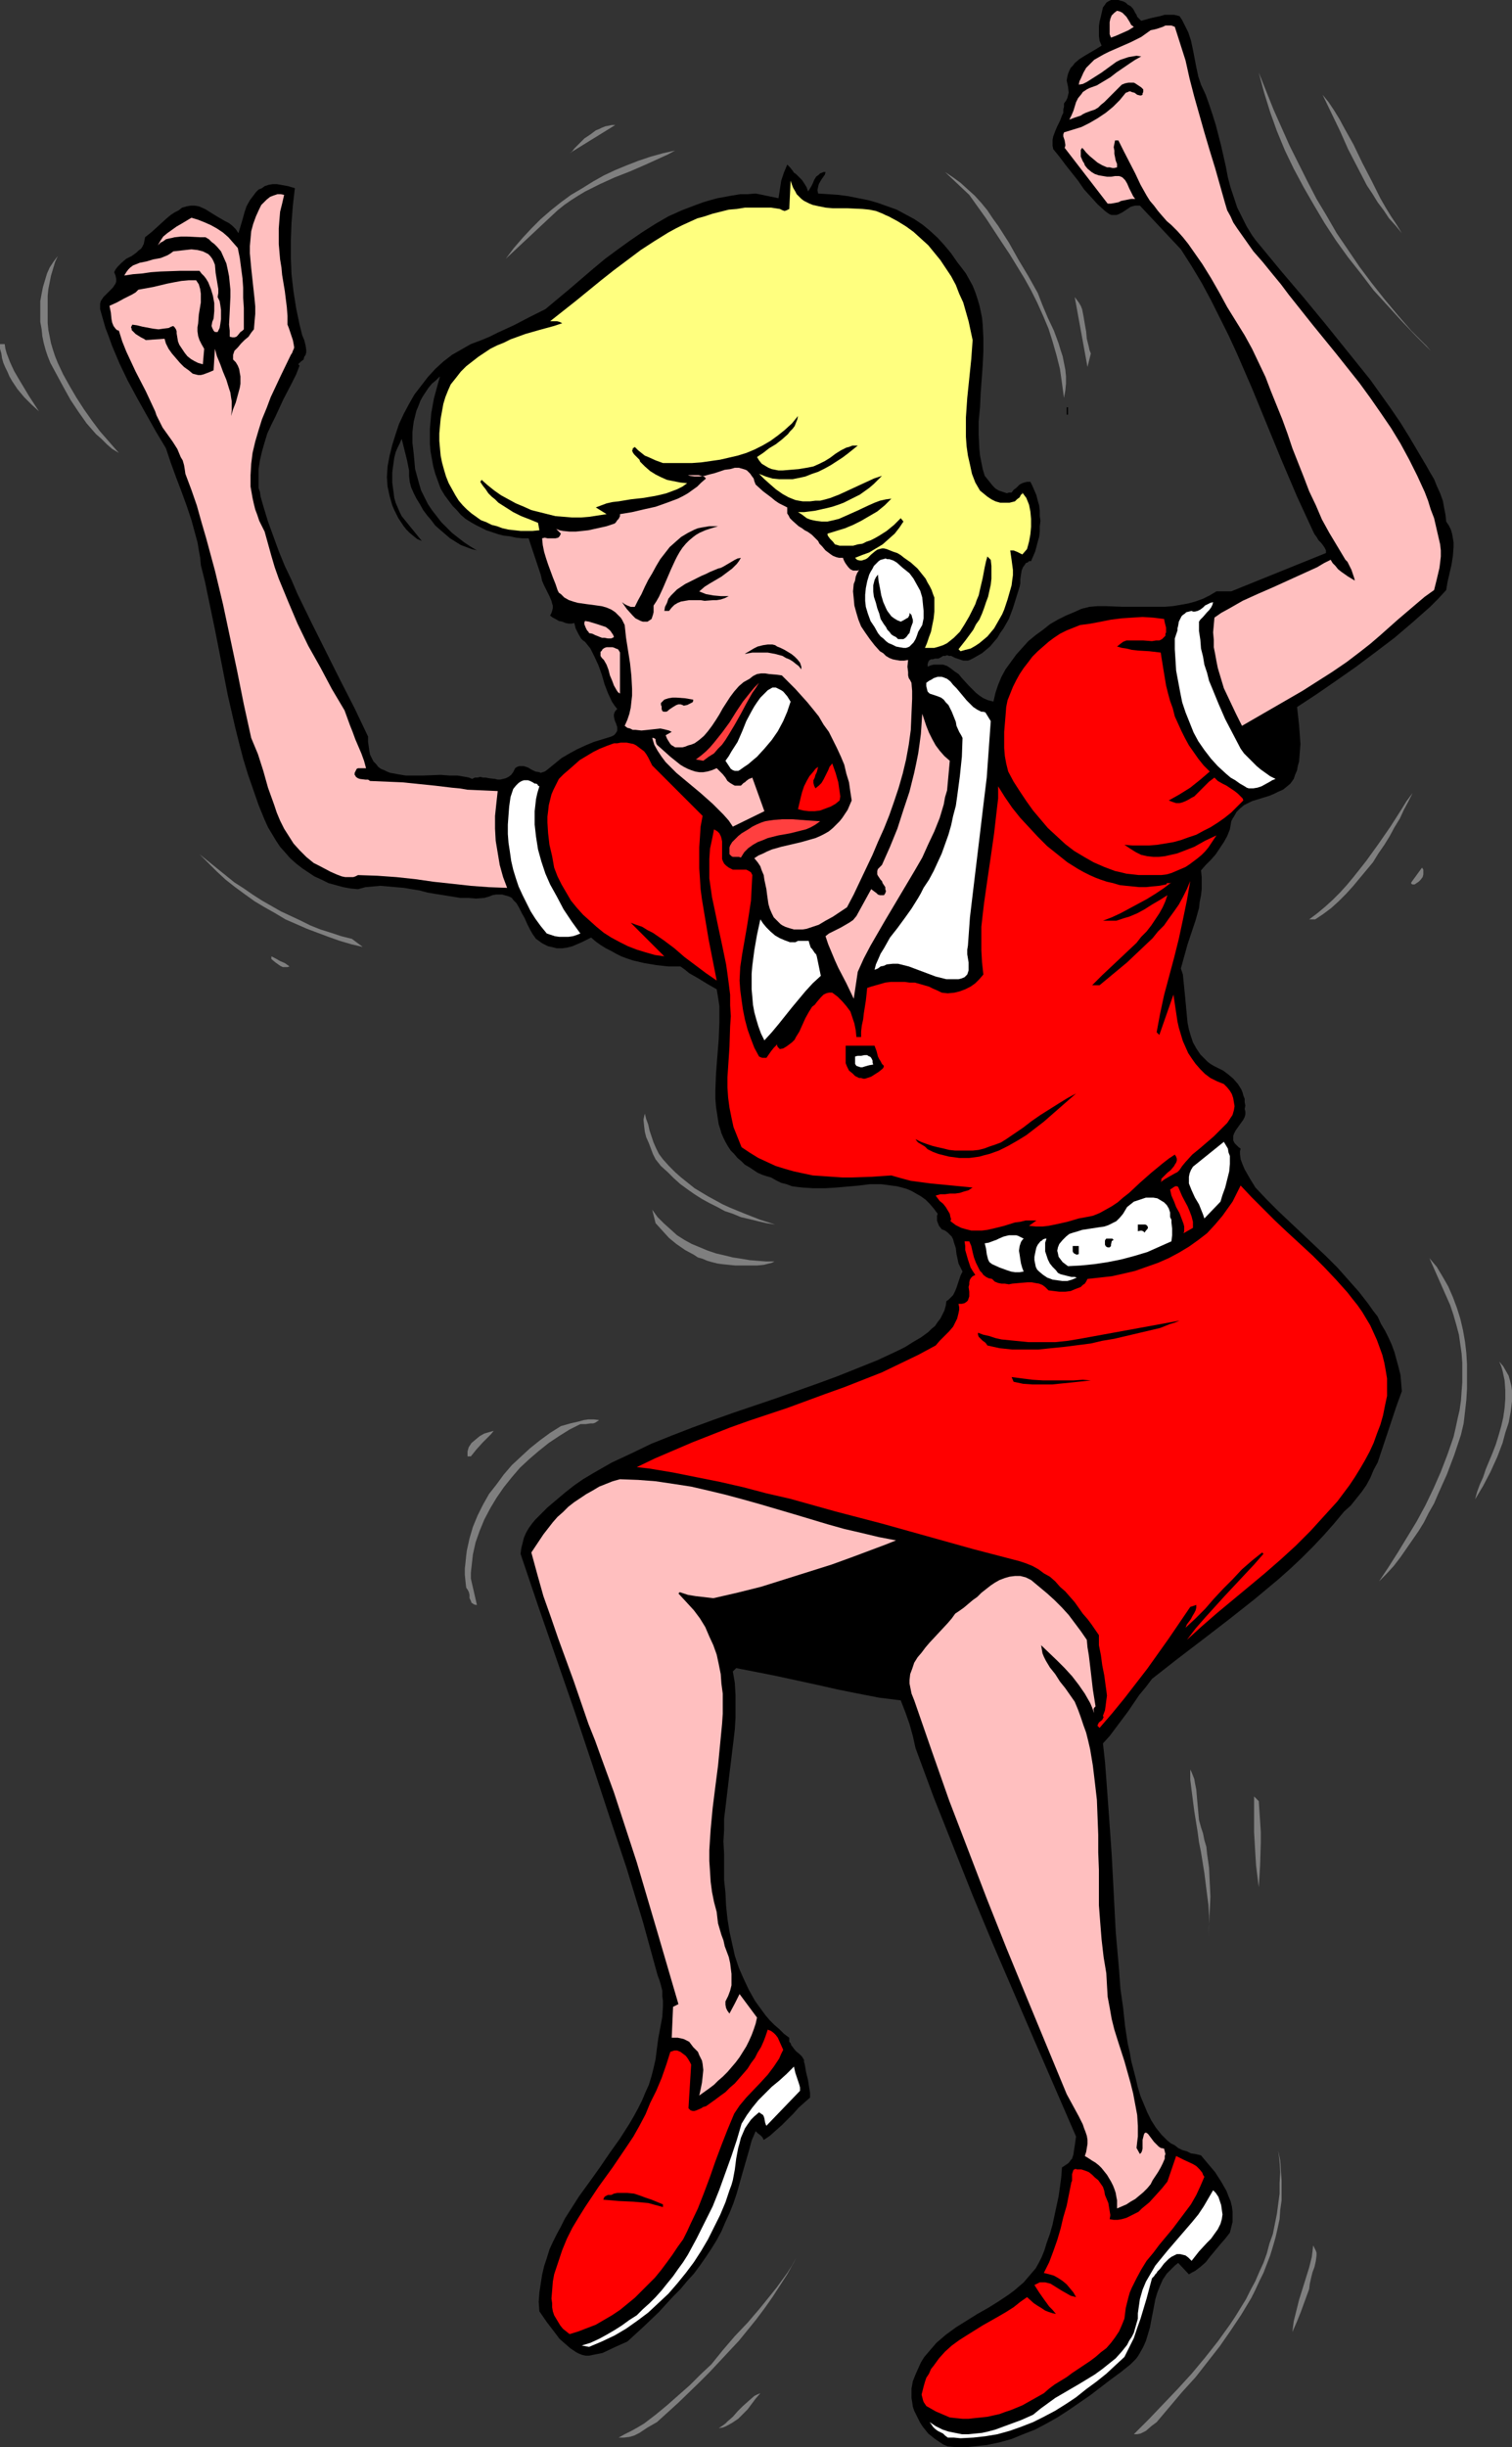 <?xml version="1.0" encoding="UTF-8" standalone="no"?>
<svg
   version="1.0"
   width="96.234mm"
   height="155.668mm"
   id="svg75"
   sodipodi:docname="Woman - Frustrated 1.wmf"
   xmlns:inkscape="http://www.inkscape.org/namespaces/inkscape"
   xmlns:sodipodi="http://sodipodi.sourceforge.net/DTD/sodipodi-0.dtd"
   xmlns="http://www.w3.org/2000/svg"
   xmlns:svg="http://www.w3.org/2000/svg">
  <rect width="100%" height="100%" fill="#333333" stroke="none"/>
  <sodipodi:namedview
     id="namedview75"
     pagecolor="#ffffff"
     bordercolor="#000000"
     borderopacity="0.25"
     inkscape:showpageshadow="2"
     inkscape:pageopacity="0.0"
     inkscape:pagecheckerboard="0"
     inkscape:deskcolor="#d1d1d1"
     inkscape:document-units="mm" />
  <defs
     id="defs1">
    <pattern
       id="WMFhbasepattern"
       patternUnits="userSpaceOnUse"
       width="6"
       height="6"
       x="0"
       y="0" />
  </defs>
  <path
     style="fill:#000000;fill-opacity:1;fill-rule:evenodd;stroke:none"
     d="m 273.396,3.555 0.162,0.485 0.323,0.323 0.323,0.323 0.323,0.323 1.131,-0.323 1.131,-0.323 2.262,-0.485 1.131,-0.323 h 1.131 1.131 l 1.293,0.323 0.646,0.97 0.485,0.97 0.485,0.97 0.485,0.97 0.646,1.939 0.485,2.262 0.808,4.201 0.485,2.262 0.646,1.939 1.131,2.424 0.808,2.262 0.808,2.424 0.808,2.585 1.293,5.009 1.131,5.009 0.485,2.585 0.646,2.424 0.808,2.424 0.808,2.424 1.131,2.262 1.131,2.262 1.293,2.101 0.808,1.131 0.808,0.97 5.332,6.464 5.494,6.464 5.332,6.464 5.332,6.625 5.332,6.625 2.424,3.393 2.424,3.393 2.424,3.555 2.101,3.393 2.101,3.555 2.101,3.555 0.808,1.454 0.969,1.616 0.646,1.616 0.808,1.778 0.646,1.778 0.323,1.778 0.323,1.616 0.162,1.616 0.646,0.97 0.485,0.97 0.323,1.131 0.162,0.97 0.162,0.97 v 1.131 l -0.162,2.101 -0.323,2.101 -0.485,2.101 -0.485,2.101 -0.323,1.939 -1.939,2.101 -1.939,1.939 -4.201,3.717 -4.363,3.717 -4.686,3.555 -4.524,3.393 -4.847,3.393 -4.686,3.232 -4.686,3.07 0.485,4.363 0.162,2.262 0.162,2.262 -0.162,2.101 -0.162,2.101 -0.323,1.131 -0.162,0.97 -0.485,1.131 -0.323,0.97 -0.808,1.131 -0.969,0.808 -0.808,0.646 -1.131,0.485 -0.969,0.485 -1.131,0.485 -2.101,0.646 -2.101,0.646 -0.969,0.485 -0.969,0.485 -0.969,0.808 -0.808,0.808 -0.646,1.131 -0.323,0.485 -0.323,0.646 -0.162,0.97 -0.162,0.97 -0.646,1.616 -0.808,1.454 -0.969,1.454 -0.969,1.454 -1.131,1.293 -1.293,1.293 -1.131,1.293 0.162,1.616 v 1.454 1.454 l -0.162,1.454 -0.323,1.616 -0.162,1.454 -0.808,2.909 -1.939,5.817 -0.808,2.909 -0.808,2.909 0.485,1.454 0.162,1.616 0.323,3.232 0.323,3.393 0.162,1.778 0.162,1.616 0.323,1.616 0.485,1.616 0.485,1.454 0.808,1.454 0.969,1.454 0.485,0.485 0.646,0.646 0.646,0.646 0.646,0.485 0.808,0.485 0.969,0.485 1.293,0.646 1.293,0.97 1.131,0.97 1.131,1.293 0.808,1.293 0.323,0.808 0.162,0.646 0.323,0.808 v 0.808 l 0.162,0.808 -0.162,0.808 0.162,0.646 v 0.646 l -0.162,0.646 -0.323,0.646 -0.808,1.131 -0.808,1.131 -0.323,0.485 -0.323,0.646 -0.162,0.485 v 0.646 0.485 l 0.323,0.646 0.646,0.646 0.323,0.323 0.485,0.323 -0.162,0.646 v 0.646 l 0.162,1.293 0.485,1.293 0.485,1.131 0.646,1.131 0.646,1.131 1.293,2.101 2.747,2.909 2.747,2.747 11.472,10.827 2.747,2.747 2.585,2.909 2.585,2.909 2.262,2.909 1.131,1.616 1.131,1.454 0.808,1.778 0.969,1.616 0.808,1.616 0.808,1.778 0.646,1.778 0.485,1.778 0.485,1.778 0.485,1.939 0.162,1.939 0.162,1.939 -0.646,1.778 -0.646,1.778 -1.293,3.878 -1.293,3.878 -1.293,3.878 -0.646,1.939 -0.969,1.778 -0.808,1.939 -0.969,1.778 -1.131,1.616 -1.293,1.616 -1.293,1.616 -1.616,1.454 -2.424,2.909 -2.424,2.747 -2.585,2.747 -2.747,2.747 -2.747,2.585 -2.908,2.585 -2.908,2.424 -2.908,2.424 -6.14,4.848 -6.302,4.848 -6.14,4.686 -5.979,4.686 -1.454,1.939 -1.616,1.939 -2.747,4.04 -2.908,3.878 -1.454,1.939 -1.616,1.778 0.485,4.363 0.323,4.201 0.646,8.888 0.646,9.211 0.485,9.211 0.485,9.372 0.808,9.211 0.323,4.525 0.646,4.525 0.485,4.525 0.646,4.201 0.485,2.101 0.323,1.939 1.131,4.363 0.485,2.101 0.646,2.101 0.808,1.939 0.808,1.939 0.969,1.939 1.131,1.778 1.293,1.616 1.454,1.454 0.808,0.646 0.969,0.485 0.808,0.646 0.969,0.485 1.131,0.323 0.969,0.485 1.131,0.162 1.293,0.323 1.616,1.939 1.777,2.101 1.454,2.262 0.646,1.131 0.646,1.131 0.485,1.293 0.485,1.131 0.323,1.293 0.162,1.293 v 1.293 1.131 l -0.323,1.293 -0.323,1.293 -1.131,1.454 -1.131,1.293 -2.424,2.909 -1.131,1.454 -1.293,1.131 -1.293,0.97 -0.646,0.323 -0.808,0.485 -2.585,-2.747 -0.808,0.646 -0.646,0.646 -0.646,0.646 -0.646,0.646 -0.969,1.454 -0.646,1.454 -0.646,1.616 -0.485,1.616 -0.646,3.393 -0.323,1.616 -0.323,1.778 -0.485,1.616 -0.485,1.616 -0.646,1.454 -0.808,1.454 -0.485,0.808 -0.485,0.646 -0.646,0.646 -0.646,0.646 -2.424,1.939 -2.424,1.778 -4.847,3.717 -2.585,1.778 -2.585,1.778 -2.747,1.778 -2.585,1.454 -2.747,1.454 -2.908,1.131 -2.747,1.131 -2.908,0.808 -3.07,0.646 -1.616,0.162 -1.454,0.162 -1.616,0.162 h -1.616 -1.454 l -1.616,-0.162 -1.131,-0.485 -0.969,-0.646 -0.969,-0.646 -0.808,-0.646 -0.808,-0.646 -0.646,-0.808 -0.646,-0.808 -0.646,-0.97 -0.485,-0.97 -0.485,-0.97 -0.485,-0.97 -0.323,-0.97 -0.162,-1.131 -0.162,-0.97 v -1.131 -1.131 l 0.323,-1.778 0.646,-1.616 0.646,-1.454 0.646,-1.454 0.808,-1.293 0.969,-1.131 0.969,-1.131 0.969,-1.131 1.131,-0.97 1.131,-0.97 2.424,-1.778 2.585,-1.616 2.585,-1.616 2.585,-1.454 2.585,-1.616 2.424,-1.616 1.293,-0.97 1.131,-0.97 1.131,-0.97 0.969,-1.131 0.969,-1.131 0.969,-1.131 0.808,-1.454 0.646,-1.293 0.646,-1.616 0.485,-1.616 0.808,-2.262 0.646,-2.262 0.485,-2.262 0.485,-2.262 0.485,-2.262 0.323,-2.262 0.323,-2.424 0.162,-2.262 0.485,-0.323 0.485,-0.323 0.485,-0.323 0.323,-0.323 0.323,-0.485 0.323,-0.323 0.323,-0.97 0.162,-1.131 0.162,-0.97 0.162,-1.131 0.162,-1.131 -10.018,-23.108 -10.018,-23.269 -4.847,-11.635 -4.686,-11.796 -4.686,-11.796 -4.363,-11.796 -0.646,-2.909 -0.808,-2.909 -0.969,-2.747 -1.131,-2.909 -5.171,-0.646 -5.009,-0.97 -4.847,-0.97 -5.009,-1.131 -9.695,-2.101 -4.847,-0.97 -5.009,-0.97 -0.808,0.808 0.485,2.747 0.162,2.909 v 2.747 2.747 l -0.162,2.747 -0.323,2.747 -0.646,5.332 -0.323,2.585 -0.323,2.747 -0.646,5.494 -0.323,2.585 v 2.747 l -0.162,2.747 0.162,2.909 v 6.302 l 0.323,3.07 0.162,3.232 0.323,3.07 0.485,3.07 0.646,2.909 0.646,2.909 0.969,2.909 1.131,2.585 1.293,2.747 1.454,2.585 0.808,1.131 1.777,2.424 0.969,1.131 1.131,1.131 1.131,0.97 1.131,1.131 1.293,0.97 v 0.485 0.485 l 0.323,0.323 0.162,0.485 0.485,0.646 0.646,0.808 0.808,0.646 0.646,0.646 0.485,0.808 v 0.485 l 0.162,0.485 0.323,1.939 0.485,1.939 0.323,2.101 0.162,0.97 v 1.131 l -1.293,1.131 -1.454,1.293 -1.293,1.454 -2.747,2.747 -1.454,1.293 -1.454,1.293 -1.454,0.97 -0.162,-0.323 -0.162,-0.323 -0.485,-0.485 -0.646,-0.485 -0.485,-0.485 -0.969,2.262 -0.646,2.424 -1.454,5.009 -1.454,5.171 -0.808,2.424 -0.969,2.424 -0.969,2.101 -0.969,2.262 -1.131,2.101 -1.293,2.101 -1.293,1.939 -1.454,2.101 -1.454,1.939 -1.616,1.778 -1.616,1.939 -1.777,1.778 -3.393,3.717 -3.716,3.555 -3.878,3.555 -1.454,0.646 -1.454,0.646 -3.07,1.454 -1.616,0.323 -0.808,0.162 -0.808,0.162 h -0.808 l -0.808,-0.162 -0.808,-0.323 -0.646,-0.323 -1.454,-0.97 -1.293,-1.131 -1.293,-1.131 -0.969,-1.293 -2.101,-2.747 -1.777,-2.585 -0.162,-2.262 0.162,-2.262 0.323,-2.101 0.323,-2.101 0.485,-2.101 0.646,-1.939 0.646,-2.101 0.808,-1.778 0.969,-1.939 0.969,-1.778 0.969,-1.939 1.131,-1.778 2.262,-3.555 2.585,-3.555 2.424,-3.393 2.424,-3.555 2.424,-3.393 2.262,-3.555 1.131,-1.939 0.969,-1.778 0.969,-1.939 0.808,-1.939 0.808,-1.778 0.646,-2.101 0.485,-1.939 0.485,-2.101 0.323,-2.585 0.323,-2.424 0.485,-2.585 0.485,-2.585 0.162,-2.585 v -1.293 l -0.162,-1.131 v -1.293 l -0.323,-1.293 -0.323,-1.131 -0.485,-1.293 -1.777,-6.464 -1.777,-6.464 -3.878,-12.766 -4.201,-12.604 -4.201,-12.766 -4.201,-12.604 -4.363,-12.604 -4.363,-12.604 -4.201,-12.443 0.162,-1.293 0.323,-1.293 0.323,-1.293 0.485,-1.131 0.646,-1.131 0.808,-1.131 0.808,-0.97 0.969,-0.97 1.939,-1.939 2.101,-1.778 2.101,-1.778 2.262,-1.778 2.101,-1.454 2.424,-1.454 4.524,-2.585 4.847,-2.262 4.686,-2.262 4.847,-1.939 5.009,-1.939 4.847,-1.778 5.009,-1.778 10.018,-3.393 10.018,-3.555 4.847,-1.778 4.847,-1.939 4.847,-1.939 4.847,-2.262 1.939,-0.97 1.777,-1.131 1.939,-1.131 1.777,-1.293 0.808,-0.808 0.808,-0.646 0.646,-0.97 0.646,-0.808 0.485,-0.97 0.485,-0.97 0.323,-1.131 0.162,-1.131 0.485,-0.323 0.485,-0.485 0.646,-0.646 0.485,-0.97 0.323,-0.808 0.646,-1.939 0.323,-0.97 0.485,-0.97 -0.323,-0.646 -0.323,-0.646 -0.323,-0.646 -0.162,-0.808 -0.323,-1.454 -0.162,-1.454 -0.485,-1.454 -0.162,-0.646 -0.323,-0.646 -0.485,-0.485 -0.485,-0.485 -0.646,-0.485 -0.808,-0.323 -0.646,-0.808 -0.323,-0.808 -0.162,-0.485 v -0.485 -0.646 l 0.162,-0.485 -0.969,-1.293 -0.969,-1.131 -0.969,-0.97 -1.131,-0.808 -1.131,-0.646 -1.131,-0.646 -1.131,-0.485 -1.131,-0.323 -1.293,-0.323 -1.293,-0.162 -1.131,-0.162 -1.293,-0.162 h -2.747 l -2.585,0.323 -5.494,0.485 -2.747,0.162 h -2.747 l -2.585,-0.162 -1.454,-0.162 -1.131,-0.162 -1.293,-0.485 -1.293,-0.323 -1.293,-0.646 -1.131,-0.646 -1.131,-0.323 -0.969,-0.323 -1.131,-0.485 -0.969,-0.646 -0.969,-0.646 -1.131,-0.646 -0.808,-0.808 -0.969,-0.808 -0.808,-0.97 -0.808,-0.808 -0.646,-0.97 -0.646,-1.131 -0.485,-0.97 -0.485,-1.131 -0.323,-1.131 -0.323,-0.97 -0.323,-2.101 -0.323,-2.101 -0.162,-1.939 v -2.101 l 0.162,-4.04 0.323,-4.201 0.323,-4.04 0.162,-4.04 v -1.939 -1.939 l -0.323,-2.101 -0.323,-1.939 -2.262,-1.293 -2.101,-1.293 -2.262,-1.293 -0.969,-0.808 -1.131,-0.808 h -2.908 l -2.908,-0.323 -2.908,-0.485 -2.747,-0.646 -1.454,-0.485 -1.293,-0.485 -1.293,-0.646 -1.131,-0.646 -1.293,-0.646 -1.293,-0.808 -1.131,-0.808 -1.131,-0.97 -2.262,1.131 -1.131,0.485 -1.131,0.485 -1.293,0.323 -1.131,0.162 h -1.293 l -1.293,-0.323 -0.808,-0.162 -0.646,-0.323 -0.646,-0.323 -0.485,-0.323 -0.646,-0.485 -0.485,-0.323 -0.808,-1.131 -0.646,-1.131 -0.646,-1.293 -0.646,-1.454 -0.646,-1.131 -0.646,-1.293 -0.646,-1.131 -0.808,-0.808 -0.323,-0.485 -0.646,-0.323 -0.485,-0.162 -0.646,-0.162 -0.485,-0.162 h -0.808 -0.808 l -0.808,0.162 -0.808,0.323 -1.131,0.323 -1.939,0.162 -1.939,-0.162 h -1.939 l -1.939,-0.323 -4.04,-0.646 -1.939,-0.323 -1.777,-0.485 -3.878,-0.646 -1.939,-0.162 -1.777,-0.162 -1.939,-0.162 -1.777,0.162 -1.777,0.162 -1.777,0.485 -1.777,-0.162 -1.777,-0.323 -1.777,-0.485 -1.777,-0.485 -1.616,-0.808 -1.777,-0.808 -1.454,-0.97 -1.454,-0.97 -1.454,-1.131 -1.454,-1.293 -1.131,-1.293 -1.293,-1.454 -0.969,-1.454 -0.969,-1.616 -0.969,-1.616 -0.808,-1.778 -1.454,-3.555 -1.293,-3.717 -1.293,-3.717 -1.131,-3.717 -0.969,-3.717 -0.969,-3.878 -1.777,-7.756 -3.07,-15.674 -1.616,-7.756 -0.808,-3.878 -0.969,-3.878 -0.162,-1.778 -0.323,-1.778 -0.323,-1.939 -0.485,-1.778 -0.969,-3.555 -1.131,-3.393 -1.293,-3.555 -1.293,-3.393 -1.293,-3.555 -1.131,-3.393 -2.424,-4.04 L 35.225,99.702 32.963,95.662 30.7,91.461 28.761,87.421 26.984,83.219 26.176,80.957 25.368,78.856 24.722,76.594 24.076,74.332 v -0.808 -0.485 l 0.162,-0.646 0.323,-0.485 0.323,-0.485 0.485,-0.485 0.808,-0.808 0.969,-0.97 0.323,-0.485 0.323,-0.485 0.162,-0.485 v -0.646 l -0.162,-0.808 -0.323,-0.808 0.323,-0.646 0.485,-0.646 0.485,-0.485 0.485,-0.485 1.131,-0.97 1.293,-0.646 1.131,-0.808 0.485,-0.485 0.646,-0.485 0.323,-0.485 0.323,-0.646 0.162,-0.808 0.162,-0.808 0.808,-0.646 0.808,-0.646 1.777,-1.616 1.777,-1.616 0.969,-0.808 0.969,-0.646 0.969,-0.485 0.808,-0.646 1.131,-0.323 0.969,-0.162 h 0.969 l 0.969,0.162 1.131,0.485 0.646,0.323 0.485,0.323 2.101,1.293 1.939,1.131 0.969,0.485 0.808,0.646 0.808,0.808 0.646,0.97 0.485,-1.616 0.485,-1.616 0.485,-1.778 0.485,-1.454 0.808,-1.454 0.485,-0.646 0.485,-0.646 0.485,-0.646 0.646,-0.646 0.808,-0.323 0.646,-0.485 0.969,-0.323 0.969,-0.162 h 0.969 l 0.969,0.162 1.777,0.323 1.616,0.485 -0.485,4.201 -0.323,4.201 -0.162,4.201 v 4.04 l 0.162,4.04 0.485,4.201 0.646,4.04 0.808,3.878 0.323,1.293 0.323,1.293 0.485,1.131 0.323,1.293 0.162,1.131 v 0.485 l -0.162,0.646 -0.323,0.485 -0.162,0.646 -0.646,0.485 -0.646,0.646 0.323,0.323 -0.808,2.101 -0.969,1.939 -2.101,4.04 -1.939,4.201 -0.969,1.939 -0.969,2.101 -0.646,2.101 -0.646,2.262 -0.485,2.101 -0.323,2.101 v 2.262 2.262 l 0.323,0.97 0.162,1.131 0.323,1.131 0.323,1.131 1.131,3.717 1.293,3.555 1.293,3.555 1.454,3.555 1.616,3.393 1.454,3.393 3.393,6.948 6.786,13.574 3.555,6.948 3.232,6.787 v 1.293 l 0.162,1.131 0.162,1.131 0.162,0.808 0.485,0.97 0.323,0.646 0.646,0.646 0.485,0.646 0.646,0.485 0.808,0.323 0.646,0.323 0.808,0.323 0.969,0.162 0.808,0.162 1.939,0.323 h 2.101 2.101 l 4.201,-0.162 2.101,0.162 h 1.939 l 1.939,0.323 0.808,0.162 0.808,0.323 0.646,-0.323 h 0.646 l 0.646,-0.162 0.646,0.162 h 0.646 l 0.808,0.162 1.454,0.162 0.646,0.162 h 0.646 l 0.646,-0.162 0.646,-0.162 0.646,-0.323 0.646,-0.485 0.485,-0.646 0.485,-0.97 0.485,-0.323 0.485,-0.162 h 0.646 0.485 l 0.969,0.323 0.808,0.485 0.969,0.485 0.969,0.162 0.323,0.162 0.485,-0.162 0.485,-0.162 0.485,-0.323 1.777,-1.454 1.777,-1.454 1.939,-1.131 1.777,-0.97 2.101,-0.97 1.939,-0.808 2.101,-0.646 2.101,-0.646 0.646,-0.323 0.323,-0.323 0.323,-0.485 0.162,-0.323 v -0.485 -0.323 l -0.323,-0.97 -0.162,-0.323 -0.162,-0.485 -0.162,-0.808 v -0.485 l 0.162,-0.485 0.162,-0.323 0.485,-0.485 -0.646,-0.808 -0.646,-0.97 -0.969,-2.101 -0.808,-2.101 -0.646,-2.262 -0.808,-2.262 -0.969,-2.101 -0.485,-0.97 -0.485,-0.97 -0.646,-0.808 -0.646,-0.808 -0.485,-0.323 -0.485,-0.485 -0.646,-1.131 -0.646,-1.293 -0.323,-1.293 -0.646,0.162 h -0.646 l -0.808,-0.162 -0.808,-0.323 -0.808,-0.162 -0.808,-0.485 -0.646,-0.323 -0.646,-0.485 0.323,-0.646 0.162,-0.485 0.162,-0.646 v -0.646 l -0.162,-0.485 -0.162,-0.646 -0.485,-1.131 -0.646,-1.293 -0.646,-1.293 -0.485,-1.131 -0.162,-0.808 -0.162,-0.646 -2.908,-8.726 h -1.616 l -1.454,-0.162 -1.454,-0.323 -1.454,-0.162 -1.293,-0.323 -1.454,-0.485 -1.454,-0.485 -1.293,-0.646 -1.293,-0.646 -1.131,-0.646 -1.293,-0.808 -1.131,-0.97 -0.969,-1.131 -0.969,-0.97 -0.969,-1.293 -0.969,-1.293 -0.969,-1.616 -0.646,-1.778 -0.646,-1.778 -0.485,-1.778 -0.323,-1.778 -0.323,-1.778 -0.162,-1.778 v -1.939 -1.778 l 0.162,-1.778 0.162,-1.939 0.323,-1.778 0.323,-1.778 0.485,-1.778 0.969,-3.555 -0.969,0.97 -0.969,0.808 -0.808,0.97 -0.646,0.97 -0.646,0.97 -0.646,1.131 -0.485,1.293 -0.485,1.131 -0.323,1.293 -0.323,1.293 -0.162,1.131 -0.162,1.454 v 1.293 1.293 l 0.162,1.293 0.162,1.454 0.162,1.778 0.162,1.778 0.485,1.778 0.485,1.778 0.485,1.616 0.808,1.616 0.808,1.616 0.969,1.454 1.131,1.454 1.131,1.454 1.293,1.293 1.293,1.293 1.454,1.131 1.454,1.131 1.454,0.97 1.616,0.97 -1.293,-0.323 -1.293,-0.485 -1.293,-0.485 -1.293,-0.808 -1.293,-0.808 -1.131,-0.97 -1.131,-0.97 -1.293,-1.131 -0.969,-1.293 -0.969,-1.131 -0.969,-1.293 -0.808,-1.454 -0.808,-1.293 -0.646,-1.293 -0.646,-1.454 -0.323,-1.293 -0.162,-1.454 v -1.293 l -0.485,-2.424 -1.293,-5.171 -0.485,1.131 -0.485,0.97 -0.485,1.131 -0.323,1.293 -0.162,1.131 -0.162,1.131 -0.162,1.293 v 2.424 l 0.162,1.293 0.162,1.131 0.162,1.293 0.323,1.131 0.485,1.131 0.485,1.131 0.485,0.97 4.847,5.979 -1.131,-0.485 -0.808,-0.646 -0.969,-0.808 -0.808,-0.808 -0.646,-0.808 -0.646,-0.97 -0.646,-0.97 -0.485,-0.97 -0.485,-0.97 -0.485,-1.131 -0.646,-2.262 -0.485,-2.262 -0.162,-2.262 0.162,-2.585 0.485,-2.585 0.646,-2.585 0.808,-2.585 0.808,-2.424 1.131,-2.424 1.293,-2.424 1.293,-2.262 1.616,-2.101 1.616,-2.101 1.777,-1.939 1.939,-1.778 2.101,-1.616 2.262,-1.293 2.262,-1.293 1.293,-0.485 1.293,-0.485 1.939,-0.808 1.939,-0.97 3.878,-1.778 3.716,-1.939 3.878,-1.939 5.817,-4.848 5.655,-4.848 2.908,-2.424 3.07,-2.262 2.908,-2.101 3.07,-2.101 3.07,-1.939 3.07,-1.778 3.232,-1.454 3.393,-1.293 1.777,-0.646 1.616,-0.485 1.777,-0.485 1.777,-0.323 1.777,-0.323 1.939,-0.323 h 1.777 l 1.939,-0.162 5.494,1.131 0.323,-2.101 0.323,-2.101 0.646,-1.939 0.808,-1.939 0.646,0.646 0.646,0.808 0.323,0.485 0.485,0.323 0.808,0.808 0.646,0.646 0.646,0.97 0.485,0.808 0.162,0.485 0.162,0.485 0.323,-0.485 0.485,-0.808 0.323,-0.646 0.323,-0.808 0.485,-0.808 0.646,-0.485 0.323,-0.323 0.485,-0.162 0.323,-0.162 h 0.485 l -0.162,0.646 -0.808,1.131 -0.646,1.131 -0.162,0.646 -0.162,0.808 0.162,0.808 2.424,0.162 2.424,0.162 2.424,0.323 2.424,0.485 2.424,0.485 2.262,0.646 2.262,0.808 2.262,0.808 2.101,1.131 2.101,1.131 1.939,1.293 1.777,1.454 1.939,1.778 1.616,1.778 1.616,1.939 1.454,2.101 1.131,1.454 0.969,1.293 0.808,1.454 0.808,1.454 0.646,1.616 0.485,1.454 0.485,1.616 0.323,1.454 0.323,1.616 0.162,1.616 0.162,3.232 v 3.232 l -0.162,3.393 -0.485,6.625 -0.162,3.393 -0.323,3.393 v 3.232 l 0.162,3.393 0.162,1.616 0.323,1.616 0.323,1.616 0.485,1.616 0.646,0.808 0.646,0.808 0.646,0.808 0.646,0.646 0.808,0.485 0.969,0.323 0.485,0.162 0.485,0.162 0.485,-0.162 h 0.646 l 0.485,-0.646 0.646,-0.485 0.808,-0.808 0.646,-0.323 0.485,-0.162 0.646,-0.162 h 0.808 l 0.485,0.97 0.485,1.131 0.485,1.131 0.323,1.293 0.323,1.131 0.162,1.293 v 1.293 l 0.162,1.131 -0.162,1.293 v 1.293 l -0.162,1.293 -0.323,1.131 -0.323,1.293 -0.323,1.131 -0.485,1.131 -0.485,1.131 h -0.485 l -0.323,0.323 -0.485,0.162 -0.162,0.323 -0.485,0.646 -0.323,0.808 -0.162,0.97 -0.162,1.131 v 0.97 l -0.162,0.808 -0.808,2.585 -0.808,2.585 -0.969,2.585 -0.646,1.131 -0.646,1.131 -0.808,1.131 -0.646,1.131 -0.969,1.131 -0.808,0.97 -0.969,0.808 -0.969,0.808 -1.131,0.646 -1.131,0.646 -0.646,0.323 -0.485,0.162 h -0.646 -0.485 l -0.969,-0.323 -0.969,-0.323 -0.969,-0.485 h -0.485 l -0.485,-0.162 -0.485,0.162 h -0.485 l -0.485,0.323 -0.646,0.323 h -0.323 -0.485 l -0.485,0.162 h -0.485 l -0.485,0.323 -0.162,0.323 -0.162,0.485 v 0.323 0.323 l 0.808,-0.323 0.646,-0.162 h 0.485 0.646 1.131 l 0.969,0.323 0.969,0.646 0.808,0.646 0.969,0.646 0.808,0.97 1.616,1.778 1.777,1.778 0.808,0.646 0.969,0.646 1.131,0.485 1.293,0.323 0.485,-2.101 0.646,-1.939 0.808,-1.939 0.969,-1.778 1.293,-1.778 1.293,-1.778 1.454,-1.616 1.454,-1.616 1.777,-1.454 1.777,-1.293 1.616,-1.293 1.939,-1.131 1.939,-0.97 1.939,-0.808 1.777,-0.808 1.939,-0.485 1.939,-0.162 h 1.939 l 4.201,0.162 h 4.04 4.04 1.939 l 1.939,-0.162 1.939,-0.323 1.777,-0.323 1.777,-0.485 1.777,-0.646 1.616,-0.808 1.616,-0.97 h 3.555 l 22.783,-9.211 v -0.646 l -0.323,-0.646 -0.323,-0.485 -0.485,-0.646 -0.646,-0.646 -0.485,-0.808 -0.485,-0.646 -0.323,-0.646 -1.939,-4.201 -1.939,-4.201 -3.716,-8.726 -7.11,-17.29 -3.716,-8.564 -1.939,-4.201 -2.101,-4.201 -2.101,-4.201 -2.262,-4.201 -2.424,-4.04 -2.585,-4.04 -9.856,-10.503 h -0.646 -0.485 l -0.646,0.162 -0.485,0.162 -0.969,0.646 -0.969,0.646 -0.969,0.485 -0.485,0.162 h -0.485 -0.646 l -0.485,-0.162 -0.485,-0.323 -0.646,-0.485 -1.777,-1.616 -1.616,-1.778 -1.616,-1.778 -1.454,-2.101 -3.07,-3.878 -1.454,-1.939 -1.454,-1.778 -0.162,-0.808 v -0.808 -0.646 l 0.162,-0.808 0.485,-1.293 0.485,-1.131 0.646,-1.293 0.485,-1.293 0.323,-0.646 v -0.808 l 0.162,-0.646 v -0.808 l 0.485,-0.646 0.323,-0.646 0.162,-0.646 0.162,-0.646 -0.162,-1.454 -0.323,-1.454 0.162,-0.97 0.162,-0.646 0.323,-0.808 0.323,-0.646 0.485,-0.485 0.485,-0.646 1.131,-0.97 1.293,-0.808 2.747,-1.616 1.293,-0.808 -0.485,-1.131 -0.162,-1.131 V 7.433 6.302 l 0.162,-1.131 0.323,-1.293 0.485,-2.101 0.485,-0.646 0.323,-0.485 0.485,-0.323 L 267.256,0 h 0.485 0.646 0.646 l 0.485,0.162 0.646,0.162 0.646,0.323 0.485,0.485 0.646,0.323 0.485,0.485 0.323,0.485 0.323,0.646 z"
     id="path1" />
  <path
     style="fill:#ffbfbf;fill-opacity:1;fill-rule:evenodd;stroke:none"
     d="m 272.749,6.464 -1.293,0.808 -1.454,0.646 -1.454,0.646 -1.293,0.485 -0.323,-0.808 V 7.272 6.302 5.333 l 0.162,-0.808 0.323,-0.808 0.646,-0.646 0.646,-0.485 0.646,0.162 0.646,0.323 0.485,0.485 0.485,0.485 0.808,1.293 0.323,0.646 z"
     id="path2" />
  <path
     style="fill:#ffbfbf;fill-opacity:1;fill-rule:evenodd;stroke:none"
     d="m 285.191,14.543 0.969,4.363 1.131,4.363 2.424,8.564 1.293,4.363 1.293,4.201 2.424,8.564 0.485,1.616 0.808,1.454 0.646,1.454 0.969,1.454 1.939,2.747 1.939,2.747 2.262,2.585 2.101,2.585 2.262,2.747 1.939,2.585 5.655,7.11 5.655,6.948 5.655,7.11 2.585,3.555 2.585,3.717 2.424,3.555 2.262,3.717 2.101,3.878 1.939,3.878 1.777,3.878 0.808,2.101 0.646,2.101 0.808,2.101 0.485,2.101 0.485,2.101 0.485,2.101 0.162,1.454 v 1.454 l -0.162,1.454 -0.162,1.293 -0.646,2.747 -0.646,2.585 -2.262,1.616 -2.101,1.778 -4.363,3.717 -4.363,3.878 -2.262,1.939 -2.262,1.778 -3.393,2.585 -3.555,2.424 -3.555,2.262 -3.555,2.262 -7.271,4.201 -7.271,4.201 -1.454,-2.909 -1.454,-3.07 -1.454,-3.07 -0.485,-1.616 -0.485,-1.616 -0.485,-1.616 -0.323,-1.616 -0.323,-1.778 -0.323,-1.616 v -1.778 l -0.162,-1.778 0.162,-1.778 0.162,-1.778 1.616,-1.131 1.777,-0.97 3.393,-1.939 3.555,-1.616 3.716,-1.616 3.555,-1.616 3.555,-1.616 3.555,-1.616 1.616,-0.97 1.616,-0.808 0.485,0.808 0.646,0.646 0.646,0.808 0.808,0.646 1.616,1.131 1.616,0.97 -0.162,-0.646 -0.162,-0.485 -0.485,-1.454 -0.646,-1.293 -0.323,-0.646 -0.485,-0.485 -1.939,-3.232 -1.939,-3.232 -1.777,-3.232 -1.454,-3.393 -1.616,-3.393 -1.293,-3.393 -2.747,-6.948 -1.131,-3.393 -1.293,-3.555 -2.747,-6.787 -1.293,-3.393 -1.616,-3.393 -1.616,-3.393 -1.777,-3.232 -2.101,-3.393 -2.101,-3.393 -0.969,-1.778 -0.969,-1.778 -1.939,-3.393 -2.101,-3.393 -2.262,-3.232 -1.131,-1.616 -1.293,-1.616 -1.293,-1.454 -1.454,-1.454 -1.131,-0.97 -1.131,-1.293 -0.969,-1.131 -0.969,-1.293 -0.969,-1.131 -0.808,-1.293 -1.454,-2.585 -1.293,-2.747 -2.747,-5.333 -1.293,-2.585 h -0.808 l -0.162,0.808 -0.162,0.808 0.162,0.808 v 0.808 l 0.323,1.616 0.323,0.808 v 0.808 l -0.646,0.162 h -0.485 l -0.646,-0.162 h -0.646 l -1.131,-0.485 -1.131,-0.646 -0.969,-0.808 -0.969,-0.808 -0.808,-0.808 -0.646,-0.808 -0.323,-0.323 -0.323,0.485 v 0.646 0.485 0.485 l 0.485,1.131 0.323,0.485 0.162,0.485 0.646,0.808 0.969,0.808 0.808,0.485 0.969,0.323 0.969,0.162 0.969,0.162 h 0.969 l 0.969,-0.162 h 0.485 0.485 l 0.485,0.162 0.323,0.162 0.323,0.323 0.323,0.323 0.485,0.808 0.485,1.131 0.485,0.97 0.485,0.97 0.485,0.646 h -0.969 l -0.808,0.162 -1.616,0.323 -0.646,0.323 -1.777,0.323 h -0.808 l -10.341,-13.412 0.162,-0.485 V 34.742 l -0.162,-0.97 -0.323,-0.97 v -0.485 l 0.162,-0.485 2.101,-0.646 2.101,-0.646 1.939,-0.97 1.939,-1.131 1.939,-1.293 1.777,-1.454 1.616,-1.616 1.454,-1.778 0.485,-0.162 0.323,-0.162 h 0.323 l 0.323,0.162 0.646,0.162 0.646,0.485 0.646,0.162 h 0.162 0.162 l 0.323,-0.162 v -0.323 l 0.162,-0.323 v -0.646 l -0.485,-0.485 -0.485,-0.323 -0.485,-0.323 -0.485,-0.323 -0.323,-0.162 h -0.485 -0.808 l -0.808,0.162 -0.808,0.323 -0.646,0.646 -0.646,0.646 -1.454,1.454 -0.808,0.808 -0.646,0.646 -0.808,0.646 -0.646,0.646 -0.808,0.485 -0.969,0.323 -1.293,0.485 -0.646,0.323 -0.485,0.323 -1.454,0.485 -1.293,0.485 0.485,-0.97 0.485,-1.131 0.646,-2.101 0.485,-0.97 0.808,-0.97 0.323,-0.485 0.969,-0.646 0.646,-0.323 1.777,-0.646 1.616,-0.97 1.616,-0.97 1.454,-1.131 3.07,-2.101 1.454,-0.97 1.454,-0.808 -1.131,-0.162 -0.969,0.162 -0.969,0.162 -0.969,0.323 -0.969,0.323 -0.969,0.485 -1.777,1.293 -1.777,1.293 -1.777,1.131 -1.777,1.131 -0.969,0.485 -0.969,0.162 0.162,-0.808 0.323,-0.646 0.646,-1.454 0.646,-1.131 0.969,-0.97 0.969,-0.97 1.131,-0.646 1.131,-0.646 1.293,-0.646 2.585,-1.131 2.585,-1.131 1.293,-0.646 1.293,-0.646 1.131,-0.808 1.131,-0.808 0.808,-0.162 0.646,-0.162 1.454,-0.485 0.646,-0.323 h 0.808 0.646 l 0.808,0.323 z"
     id="path3" />
  <path
     style="fill:#ffff7f;fill-opacity:1;fill-rule:evenodd;stroke:none"
     d="m 213.772,52.032 2.101,1.131 2.101,1.293 1.777,1.293 1.777,1.616 1.777,1.616 1.454,1.778 1.454,1.778 1.293,1.939 1.293,1.939 1.131,2.101 0.808,2.101 0.969,2.101 0.646,2.262 0.646,2.262 0.485,2.262 0.485,2.262 -0.323,4.525 -0.485,4.686 -0.485,4.686 -0.323,4.686 v 2.424 2.262 l 0.162,2.262 0.323,2.262 0.485,2.101 0.485,2.262 0.808,2.101 1.131,1.939 1.777,1.454 0.969,0.646 0.969,0.485 1.131,0.323 h 1.131 0.646 0.485 l 0.646,-0.162 0.646,-0.162 0.485,-0.485 0.646,-0.485 0.323,-0.646 0.323,-0.162 v -0.323 l 0.485,0.646 0.485,0.646 0.323,0.808 0.323,0.808 0.162,0.808 0.162,0.808 0.162,1.778 v 1.939 l -0.162,1.778 -0.323,1.778 -0.485,1.778 -1.131,1.293 -0.646,-0.323 -0.646,-0.323 -0.808,-0.323 h -0.323 -0.485 l 0.162,1.131 0.162,1.131 0.323,2.424 v 1.293 l -0.162,1.131 -0.162,1.293 -0.323,1.131 -0.323,1.131 -0.323,1.131 -0.808,2.424 -0.485,1.131 -0.646,1.131 -0.646,1.131 -0.646,1.131 -0.808,0.97 -0.808,0.97 -0.969,0.808 -0.969,0.808 -0.969,0.646 -1.131,0.646 -1.293,0.323 -1.131,0.323 -0.485,-0.485 1.777,-2.262 1.777,-2.424 0.646,-1.293 0.808,-1.131 0.646,-1.454 0.485,-1.293 0.485,-1.454 0.485,-1.293 0.323,-1.454 0.323,-1.454 0.162,-1.454 v -1.616 -1.454 l -0.162,-1.454 -0.808,-0.808 -0.323,1.131 -0.323,1.454 -0.485,2.585 -0.646,2.747 -0.323,1.454 -0.485,1.131 -0.323,0.97 -0.485,0.97 -0.969,1.939 -1.131,1.939 -1.131,1.778 -0.808,0.808 -0.646,0.646 -0.808,0.646 -0.808,0.646 -0.969,0.485 -0.969,0.323 -1.131,0.323 h -1.131 -1.131 l 0.485,-1.131 0.485,-1.454 0.485,-1.293 0.323,-1.616 0.323,-1.616 0.162,-1.616 v -1.616 -1.778 l -0.323,-0.808 -0.323,-0.97 -0.485,-0.97 -0.485,-0.808 -0.485,-0.97 -0.646,-0.808 -1.293,-1.616 -1.616,-1.454 -1.616,-1.131 -0.808,-0.646 -0.808,-0.485 -0.969,-0.323 -0.808,-0.323 -0.808,-0.323 -0.646,-0.162 h -0.485 l -0.646,0.162 -0.485,0.162 -0.485,0.323 -0.969,0.808 -0.808,0.808 -0.485,0.323 -0.485,0.162 -0.485,0.162 h -0.485 l -0.646,-0.162 -0.485,-0.485 1.616,-0.646 1.777,-0.646 1.616,-0.97 1.616,-0.97 1.454,-1.293 1.454,-1.293 1.131,-1.454 0.969,-1.454 -0.646,-0.808 -1.616,1.616 -1.777,1.454 -1.777,1.131 -1.131,0.646 -0.969,0.485 -0.969,0.323 -0.969,0.485 -1.131,0.162 -1.131,0.323 h -0.969 -1.131 -1.131 l -1.131,-0.323 -0.485,-0.646 -0.646,-0.646 -0.485,-0.646 -0.162,-0.323 v -0.323 l 2.101,-0.646 2.101,-0.646 1.939,-0.808 1.939,-0.97 1.939,-1.131 1.939,-1.131 1.777,-1.454 1.616,-1.616 -1.293,0.162 -1.454,0.323 -1.293,0.485 -1.454,0.646 -2.747,1.293 -2.908,1.293 -1.454,0.646 -1.293,0.323 -1.454,0.323 h -1.454 l -1.293,-0.162 -0.808,-0.162 -0.646,-0.162 -0.808,-0.323 -0.646,-0.485 -0.646,-0.485 -0.808,-0.485 h 1.454 l 1.293,-0.162 1.293,-0.162 1.454,-0.323 1.454,-0.323 1.293,-0.323 1.454,-0.485 1.293,-0.485 1.293,-0.646 1.293,-0.646 1.293,-0.646 1.131,-0.808 1.131,-0.808 1.131,-0.97 0.969,-0.97 0.969,-0.97 -0.969,0.323 -0.969,0.323 -2.101,0.97 -2.101,0.97 -2.101,0.97 -2.101,0.97 -2.101,0.808 -1.131,0.323 -1.293,0.323 h -1.131 l -1.293,0.162 h -0.808 -0.969 l -0.969,-0.162 -0.808,-0.162 -0.808,-0.323 -0.808,-0.323 -1.454,-0.808 -1.616,-1.131 -1.293,-1.131 -1.454,-1.293 -1.293,-1.293 1.616,0.646 1.616,0.485 1.616,0.162 h 1.616 1.616 l 1.616,-0.323 1.454,-0.323 1.616,-0.646 1.454,-0.485 1.616,-0.808 1.454,-0.808 2.747,-1.778 1.293,-0.97 2.424,-1.939 h -0.646 -0.646 l -0.808,0.323 -0.646,0.162 -1.293,0.646 -1.293,0.808 -0.646,0.485 -0.646,0.485 -1.293,0.808 -1.293,0.646 -1.454,0.646 -1.616,0.323 -1.939,0.323 -1.939,0.162 -1.939,0.162 h -0.969 l -0.808,-0.162 -0.808,-0.162 -0.808,-0.323 -0.808,-0.485 -0.808,-0.485 -0.646,-0.808 -0.485,-0.808 1.454,-0.97 1.454,-1.131 1.616,-0.97 1.454,-1.131 1.454,-1.293 0.485,-0.646 0.646,-0.646 0.485,-0.646 0.323,-0.808 0.323,-0.808 0.162,-0.808 -1.454,1.778 -1.777,1.616 -1.616,1.293 -1.777,1.293 -1.939,1.131 -1.939,0.97 -1.939,0.808 -2.101,0.646 -2.101,0.485 -2.101,0.485 -2.262,0.323 -2.262,0.323 -2.262,0.162 h -2.262 -2.262 -2.424 l -1.777,-0.646 -1.777,-0.808 -0.808,-0.323 -0.808,-0.646 -0.808,-0.646 -0.808,-0.808 -0.162,0.162 -0.323,0.162 v 0.323 l -0.162,0.162 0.162,0.485 0.323,0.485 0.808,0.808 0.485,0.485 0.162,0.485 1.131,1.131 1.293,1.131 1.293,0.808 1.293,0.646 1.454,0.646 1.616,0.323 1.616,0.323 1.616,0.162 -1.131,0.808 -1.293,0.646 -1.293,0.485 -1.293,0.485 -1.293,0.323 -1.454,0.323 -2.908,0.485 -2.908,0.323 -2.908,0.485 -1.454,0.162 -1.454,0.323 -1.293,0.485 -1.293,0.485 2.585,1.616 -2.101,0.323 -2.101,0.323 -1.939,0.162 h -2.101 l -1.939,-0.162 -2.101,-0.162 -1.939,-0.485 -1.939,-0.485 -1.939,-0.485 -1.777,-0.808 -1.939,-0.808 -1.777,-0.97 -1.777,-0.97 -1.616,-1.131 -1.616,-1.293 -1.454,-1.293 -0.323,0.485 0.646,0.97 0.646,0.808 0.646,0.97 0.808,0.808 0.808,0.646 0.808,0.808 1.777,1.131 1.777,1.131 1.939,0.97 2.101,0.808 1.939,0.808 0.323,1.778 -1.616,0.162 h -1.454 -1.454 l -1.454,-0.162 -1.454,-0.162 -1.454,-0.323 -1.293,-0.485 -1.293,-0.323 -1.293,-0.646 -1.293,-0.485 -1.131,-0.808 -1.131,-0.808 -1.131,-0.97 -0.969,-0.97 -0.969,-1.131 -0.808,-1.293 -0.808,-1.454 -0.808,-1.454 -0.646,-1.616 -0.485,-1.616 -0.485,-1.778 -0.323,-1.616 -0.162,-1.778 -0.162,-1.778 v -1.778 l 0.162,-1.778 0.162,-1.778 0.323,-1.778 0.323,-1.778 0.485,-1.616 0.646,-1.616 0.646,-1.454 1.293,-1.616 1.131,-1.454 1.293,-1.293 1.454,-1.131 1.454,-1.131 1.454,-0.97 1.454,-0.97 1.616,-0.808 1.616,-0.646 1.616,-0.808 3.555,-1.293 3.393,-0.97 3.555,-0.97 1.939,-0.646 -0.323,-0.162 -0.323,-0.162 -0.646,-0.162 h -0.808 -0.808 l 3.07,-2.424 3.07,-2.424 6.14,-5.009 3.07,-2.424 3.232,-2.424 3.232,-2.424 3.232,-2.101 3.393,-2.101 1.777,-0.97 1.616,-0.808 1.777,-0.808 1.777,-0.808 1.777,-0.485 1.939,-0.646 1.939,-0.485 1.939,-0.485 1.939,-0.162 1.939,-0.323 h 2.101 2.101 2.101 l 2.101,0.323 0.646,0.323 0.485,0.162 0.485,-0.162 0.323,-0.162 0.323,-0.162 0.323,-6.787 0.323,0.97 0.323,0.808 0.485,0.808 0.323,0.646 0.646,0.646 0.485,0.485 0.646,0.485 0.646,0.323 0.646,0.323 0.808,0.323 1.454,0.323 1.616,0.323 1.777,0.162 h 3.555 l 3.555,0.162 1.616,0.162 1.616,0.323 1.616,0.646 0.646,0.323 z"
     id="path4" />
  <path
     style="fill:#ffbfbf;fill-opacity:1;fill-rule:evenodd;stroke:none"
     d="m 68.349,46.861 -0.485,2.101 -0.485,1.939 -0.162,1.939 -0.162,2.101 v 1.778 1.939 l 0.323,3.717 0.323,1.939 0.162,1.778 0.646,3.878 0.485,3.878 0.162,2.101 v 2.101 l 0.323,0.808 0.323,0.97 0.323,0.97 0.323,0.97 0.162,0.808 0.162,0.97 -0.162,0.485 -0.162,0.323 -0.162,0.485 -0.323,0.485 -2.424,5.009 -2.424,5.171 -0.969,2.585 -1.131,2.747 -0.808,2.585 -0.808,2.747 -0.646,2.747 -0.323,2.585 -0.162,2.747 v 2.747 l 0.485,2.747 0.323,1.454 0.323,1.293 0.485,1.293 0.485,1.454 0.646,1.293 0.646,1.293 0.808,2.909 0.808,2.909 0.808,2.747 0.969,2.747 1.131,2.747 1.131,2.747 2.262,5.333 2.585,5.333 2.908,5.171 2.747,5.171 3.07,5.171 1.293,3.555 0.646,1.616 0.646,1.778 1.454,3.393 0.646,1.778 0.485,1.778 h -0.808 -1.131 l -0.323,0.162 -0.162,0.323 -0.162,0.323 -0.162,0.323 v 0.485 l 0.162,0.162 0.162,0.323 0.485,0.323 0.485,0.162 1.293,0.162 h 0.646 l 0.485,0.323 3.878,0.162 3.878,0.162 7.917,0.808 4.04,0.485 1.777,0.162 1.939,0.323 3.716,0.162 3.555,0.162 -0.323,2.909 -0.323,3.07 v 3.07 l 0.162,2.909 0.485,2.909 0.485,2.909 0.808,2.909 0.969,2.585 -4.363,-0.162 -4.363,-0.323 -4.363,-0.485 -4.524,-0.485 -4.524,-0.646 -4.524,-0.485 -4.524,-0.323 -4.686,-0.162 -0.646,0.323 -0.485,0.162 h -0.646 -0.646 -0.646 l -0.808,-0.162 -1.293,-0.485 -1.454,-0.646 -2.747,-1.454 -1.293,-0.646 -1.777,-1.454 -1.616,-1.616 -1.454,-1.616 -1.131,-1.778 -1.131,-1.778 -0.969,-1.939 -0.808,-1.939 -0.646,-1.939 -1.454,-4.04 -1.131,-4.04 -1.293,-4.04 -0.808,-1.939 -0.808,-1.939 -1.777,-8.08 -1.616,-8.08 -3.393,-15.998 -1.939,-8.08 -2.101,-7.756 -1.131,-3.878 -1.131,-4.04 -1.293,-3.717 -1.454,-3.878 -0.162,-1.131 -0.162,-0.97 -0.323,-1.131 -0.485,-0.808 -0.808,-1.939 -1.131,-1.778 -2.424,-3.393 -0.969,-1.939 -0.485,-0.97 -0.323,-0.97 -2.262,-4.848 -2.424,-4.686 -1.131,-2.424 -1.131,-2.424 -0.969,-2.424 -0.808,-2.585 -0.485,-0.162 -0.323,-0.323 -0.485,-0.646 -0.323,-0.808 -0.162,-0.808 -0.162,-1.616 -0.162,-0.808 -0.162,-0.808 1.777,-0.808 1.777,-0.97 1.939,-0.97 0.808,-0.485 0.646,-0.646 3.555,-0.646 3.393,-0.808 1.616,-0.323 1.777,-0.323 1.777,-0.162 h 1.777 l 0.646,0.97 0.323,1.131 0.162,1.131 v 0.97 1.131 l -0.162,0.97 -0.323,1.939 -0.162,2.101 -0.162,0.97 v 0.97 l 0.162,1.131 0.323,0.97 0.485,0.97 0.646,1.131 -0.323,3.717 -1.131,-0.323 -0.969,-0.485 -0.808,-0.485 -0.808,-0.646 -0.646,-0.808 -0.646,-0.97 -0.646,-0.97 -0.323,-0.808 -0.162,-0.97 -0.162,-0.97 v -0.485 l -0.162,-0.485 -0.323,-0.485 -0.323,-0.323 -0.485,0.162 -0.646,0.323 -1.293,0.162 -1.131,0.162 -1.293,-0.162 -2.585,-0.485 -1.293,-0.323 -1.131,-0.162 -0.162,0.323 -0.162,0.323 0.162,0.323 v 0.323 l 0.485,0.485 0.485,0.485 1.293,0.808 0.646,0.323 0.485,0.323 4.524,-0.323 0.323,1.131 0.646,1.293 0.808,1.131 0.969,1.131 0.969,1.131 0.969,0.97 1.131,0.808 0.969,0.808 0.646,0.162 0.646,0.162 h 0.646 l 0.646,-0.162 1.293,-0.485 1.131,-0.485 0.323,-5.171 0.485,1.778 0.808,1.939 0.646,1.778 0.808,1.939 0.646,2.101 0.323,0.97 0.162,1.131 0.162,0.97 v 1.131 1.131 l -0.162,1.293 0.485,-1.616 0.646,-1.616 0.485,-1.778 0.485,-1.778 0.162,-0.97 V 91.461 90.491 L 57.685,89.683 57.523,88.714 57.2,87.906 56.715,87.098 56.069,86.451 V 85.805 85.32 l 0.162,-0.485 0.162,-0.485 0.808,-0.808 0.808,-0.97 0.808,-0.808 0.969,-0.808 0.646,-0.97 0.646,-0.808 0.162,-1.939 0.162,-1.778 V 73.686 L 61.239,71.908 60.431,64.475 60.27,62.697 60.108,60.92 v -1.778 l 0.162,-1.778 0.162,-1.778 0.485,-1.778 0.646,-1.778 0.808,-1.778 0.485,-0.97 0.646,-0.646 0.646,-0.646 0.808,-0.646 0.808,-0.323 0.969,-0.323 h 0.808 z"
     id="path5" />
  <path
     style="fill:#ffbfbf;fill-opacity:1;fill-rule:evenodd;stroke:none"
     d="m 57.2,59.627 0.485,2.424 0.323,2.424 0.323,2.424 0.162,2.262 v 2.424 l 0.162,2.424 v 2.424 2.747 l -0.323,0.323 -0.485,0.323 -0.646,0.808 -0.323,0.323 -0.485,0.162 H 55.907 L 55.261,80.957 v -1.454 l -0.162,-1.454 0.162,-3.232 0.162,-3.393 V 69.646 L 55.261,68.03 55.099,66.414 54.776,64.798 54.453,63.344 53.807,61.889 53.16,60.435 52.191,59.304 51.544,58.658 50.898,58.173 50.252,57.526 49.444,57.042 H 48.151 l -3.07,-0.162 h -1.616 l -1.454,0.162 -0.646,0.162 -0.808,0.162 -0.646,0.162 -0.646,0.485 -0.646,0.323 -0.646,0.646 0.646,-1.131 0.646,-0.97 0.969,-0.808 1.131,-0.808 1.131,-0.808 1.131,-0.646 2.424,-1.454 1.616,0.485 1.616,0.646 1.454,0.646 1.454,0.808 1.454,0.97 1.293,1.131 1.131,1.293 z"
     id="path6" />
  <path
     style="fill:#ffbfbf;fill-opacity:1;fill-rule:evenodd;stroke:none"
     d="m 51.706,63.667 0.162,1.939 0.162,0.97 0.162,0.97 0.323,1.939 v 0.97 l -0.162,0.97 0.485,0.97 0.162,0.97 0.162,1.131 v 1.131 1.131 l -0.162,1.131 -0.162,0.97 -0.485,0.97 H 52.029 51.706 l -0.162,-0.162 -0.162,-0.162 -0.323,-0.646 -0.162,-0.485 0.162,-0.97 0.323,-0.808 0.162,-1.778 V 72.878 L 51.221,71.1 50.737,69.484 50.413,68.676 50.09,67.868 49.605,67.06 49.121,66.414 48.474,65.768 47.99,65.121 H 43.304 l -4.686,0.162 -2.262,0.162 -2.262,0.323 -2.101,0.162 -2.101,0.323 0.485,-0.808 0.485,-0.646 0.485,-0.485 0.646,-0.485 0.808,-0.323 0.808,-0.323 1.616,-0.323 1.616,-0.485 1.777,-0.323 0.808,-0.323 0.808,-0.323 0.808,-0.485 0.646,-0.485 1.454,-0.162 1.454,-0.162 1.454,-0.162 1.454,0.162 0.646,0.162 0.646,0.162 0.646,0.323 0.646,0.323 0.485,0.485 0.485,0.646 0.323,0.646 z"
     id="path7" />
  <path
     style="fill:#000000;fill-opacity:1;fill-rule:evenodd;stroke:none"
     d="m 256.591,97.924 h 0.323 v 1.778 h -0.323 z"
     id="path8" />
  <path
     style="fill:#ffbfbf;fill-opacity:1;fill-rule:evenodd;stroke:none"
     d="m 181.779,116.507 1.777,1.616 1.939,1.454 0.969,0.808 0.969,0.646 0.969,0.485 0.969,0.485 v 0.646 0.808 l 0.323,0.485 0.323,0.646 0.646,0.646 1.454,1.293 0.808,0.485 0.646,0.485 0.646,0.323 0.485,0.323 0.646,0.485 0.485,0.485 0.969,0.97 0.323,0.646 0.646,0.646 0.808,0.97 0.646,0.485 0.646,0.485 0.485,0.323 0.808,0.323 0.646,0.162 h 0.969 l 0.162,0.485 0.323,0.646 0.323,0.485 0.485,0.646 0.485,0.485 0.646,0.323 h 0.323 0.485 0.323 l 0.323,-0.162 -0.485,0.808 -0.323,0.808 -0.162,0.97 -0.323,0.808 -0.162,1.778 0.162,1.616 0.162,1.778 0.485,1.778 0.485,1.616 0.646,1.616 0.969,1.454 1.131,1.616 1.131,1.454 1.293,1.454 0.808,0.485 0.646,0.646 0.808,0.485 0.808,0.323 0.808,0.162 0.969,0.162 h 0.969 l 0.969,-0.162 -0.162,1.616 0.162,1.293 v 0.808 l 0.162,0.646 0.323,0.485 0.323,0.646 0.162,1.939 v 1.939 l -0.162,3.717 -0.162,3.717 -0.485,3.555 -0.646,3.555 -0.808,3.393 -0.969,3.393 -1.131,3.393 -1.131,3.232 -1.293,3.232 -1.454,3.232 -1.293,3.07 -3.07,6.464 -1.454,3.07 -1.616,3.07 -3.393,2.262 -1.777,0.97 -1.616,0.97 -0.969,0.323 -0.969,0.323 -0.969,0.323 -0.969,0.162 h -0.969 -1.131 l -1.131,-0.323 -0.969,-0.323 -0.646,-0.323 -0.485,-0.323 -0.808,-0.808 -0.808,-0.808 -0.485,-0.97 -0.485,-1.131 -0.323,-1.131 -0.323,-2.262 -0.162,-1.293 -0.485,-2.262 -0.162,-1.131 -0.485,-1.131 -0.323,-0.97 -0.646,-0.97 -0.808,-0.97 0.969,-0.646 1.131,-0.485 0.969,-0.485 1.131,-0.485 2.262,-0.646 4.847,-1.131 2.262,-0.646 1.131,-0.323 1.131,-0.485 0.969,-0.485 1.131,-0.646 0.969,-0.808 0.808,-0.808 0.808,-0.808 0.646,-0.808 0.646,-0.97 0.646,-0.97 0.485,-1.131 0.485,-1.131 -0.323,-2.101 -0.323,-2.262 -0.646,-2.101 -0.485,-2.101 -0.808,-1.939 -0.969,-2.101 -0.969,-1.939 -0.969,-1.939 -1.293,-1.778 -1.131,-1.939 -1.293,-1.616 -1.454,-1.778 -1.454,-1.616 -1.454,-1.616 -3.232,-3.232 -1.131,-0.162 -1.939,-0.162 -0.969,-0.162 h -0.969 l -0.969,0.162 -0.969,0.485 -0.808,0.646 -1.454,0.808 -1.131,0.97 -1.131,1.293 -0.969,1.293 -1.777,2.747 -0.808,1.454 -0.808,1.293 -0.969,1.454 -0.969,1.293 -0.969,1.131 -1.131,0.97 -1.131,0.808 -0.808,0.323 -0.646,0.162 -0.808,0.323 -0.646,0.162 h -0.808 -0.969 l -0.485,-0.323 -0.323,-0.162 -0.323,-0.323 -0.323,-0.485 -0.485,-0.808 -0.323,-0.808 1.454,-0.808 -0.646,-0.323 -0.646,-0.162 -0.646,-0.162 -0.808,-0.162 -1.454,0.162 -1.454,0.162 -1.616,0.162 -1.454,-0.162 h -0.646 l -0.646,-0.323 -0.646,-0.162 -0.646,-0.485 0.646,-1.454 0.485,-1.454 0.323,-1.454 0.162,-1.454 0.162,-1.454 v -1.616 l -0.162,-3.07 -0.323,-3.07 -0.485,-3.07 -0.485,-3.07 -0.323,-3.07 -0.323,-0.646 -0.323,-0.646 -0.323,-0.485 -0.485,-0.485 -0.808,-0.808 -0.969,-0.646 -1.131,-0.485 -1.131,-0.323 -2.262,-0.323 -1.293,-0.162 -1.131,-0.162 -1.131,-0.162 -1.131,-0.323 -0.969,-0.323 -1.131,-0.646 -0.808,-0.808 -0.485,-0.323 -0.323,-0.646 -0.485,-1.454 -0.646,-1.616 -1.131,-3.07 -0.485,-1.454 -0.485,-1.616 -0.323,-1.616 -0.162,-1.616 0.646,-0.162 0.646,0.162 h 1.454 0.485 l 0.646,-0.162 0.162,-0.162 0.162,-0.162 0.162,-0.323 0.162,-0.323 -1.131,-1.131 0.808,0.323 0.808,0.162 1.616,0.162 h 1.454 l 1.616,-0.162 1.454,-0.162 1.454,-0.323 2.908,-0.646 0.969,-0.323 0.969,-0.323 0.323,-0.323 0.323,-0.485 0.323,-0.323 0.323,-0.646 v -0.485 l 2.908,-0.485 2.747,-0.646 2.908,-0.646 2.747,-0.97 1.293,-0.485 1.293,-0.485 1.293,-0.646 1.131,-0.646 1.131,-0.808 1.131,-0.808 0.969,-0.97 1.131,-0.97 -0.485,-0.485 -0.646,-0.162 -0.646,-0.162 h -1.939 -0.646 l -0.485,-0.323 0.485,0.323 0.485,0.162 1.131,0.162 h 1.131 l 1.293,-0.162 1.131,-0.323 1.293,-0.323 2.424,-0.808 1.293,-0.162 1.131,-0.323 h 0.969 l 1.131,0.323 0.485,0.162 0.323,0.162 0.485,0.485 0.323,0.323 0.323,0.485 0.485,0.646 0.162,0.646 z"
     id="path9" />
  <path
     style="fill:#000000;fill-opacity:1;fill-rule:evenodd;stroke:none"
     d="m 172.73,126.526 -1.616,0.485 -1.454,0.485 -1.454,0.646 -0.808,0.485 -0.646,0.485 -0.969,0.808 -0.808,0.808 -0.808,0.97 -0.646,0.97 -0.646,1.131 -0.485,0.97 -0.969,2.101 -0.485,1.131 -0.485,1.131 -0.969,2.262 -0.969,2.101 -0.646,1.131 -0.646,0.97 v 1.131 0.485 l -0.162,0.646 -0.162,0.485 -0.162,0.485 -0.485,0.323 -0.485,0.323 h -0.485 -0.646 l -0.485,-0.162 -0.323,-0.162 -0.969,-0.485 -0.646,-0.646 -1.454,-1.616 -1.131,-1.616 0.646,0.485 0.646,0.323 0.808,0.323 h 0.485 0.485 l 0.808,-1.616 0.808,-1.454 0.808,-1.778 0.808,-1.616 0.969,-1.616 0.969,-1.778 0.969,-1.616 1.131,-1.454 1.131,-1.454 1.454,-1.293 1.293,-1.131 1.616,-0.97 1.616,-0.808 0.808,-0.323 0.808,-0.162 0.969,-0.162 0.969,-0.162 h 0.969 z"
     id="path10" />
  <path
     style="fill:#000000;fill-opacity:1;fill-rule:evenodd;stroke:none"
     d="m 178.224,134.121 -0.485,0.808 -0.485,0.646 -0.646,0.646 -0.485,0.485 -1.293,0.97 -1.293,0.97 -2.747,1.616 -1.293,0.808 -1.293,1.131 1.616,0.646 1.777,0.323 1.777,0.162 h 1.939 l -0.969,0.485 -0.969,0.323 -0.969,0.162 h -0.808 l -2.101,0.162 -0.969,-0.162 h -0.969 -1.777 l -0.969,0.162 -0.969,0.162 -0.808,0.323 -0.808,0.485 -0.646,0.646 -0.646,0.808 h -1.131 l 0.162,-0.97 0.485,-0.97 0.323,-0.97 0.646,-0.808 0.808,-0.808 0.646,-0.646 0.969,-0.646 0.969,-0.646 1.939,-0.97 1.939,-0.97 1.131,-0.485 0.969,-0.485 1.939,-0.808 0.646,-0.162 0.646,-0.323 2.747,-1.616 0.646,-0.323 z"
     id="path11" />
  <path
     style="fill:#ffffff;fill-opacity:1;fill-rule:evenodd;stroke:none"
     d="m 218.781,137.837 0.969,1.293 0.808,1.454 0.808,1.454 0.485,1.616 0.162,1.616 0.162,1.616 v 1.778 l -0.323,1.616 -0.485,0.808 -0.485,0.808 -0.323,0.97 -0.323,0.808 -0.485,0.808 -0.646,0.646 -0.323,0.323 -0.323,0.162 -0.485,0.162 h -0.646 l -0.969,-0.162 -0.808,-0.162 -0.969,-0.485 -0.808,-0.323 -0.646,-0.485 -0.646,-0.646 -0.646,-0.485 -0.646,-0.808 -0.808,-1.454 -0.969,-1.454 -0.646,-1.778 -0.485,-1.616 -0.162,-1.454 v -1.454 l 0.162,-1.616 0.323,-1.616 0.485,-1.616 0.323,-0.646 0.485,-0.808 0.323,-0.646 0.485,-0.485 0.646,-0.646 0.485,-0.323 0.646,-0.162 0.485,-0.162 0.485,0.162 h 0.485 l 0.969,0.323 0.808,0.485 1.454,1.293 0.808,0.646 z"
     id="path12" />
  <path
     style="fill:#000000;fill-opacity:1;fill-rule:evenodd;stroke:none"
     d="m 216.681,149.472 0.323,-0.162 0.323,-0.162 0.808,-0.485 0.323,-0.162 0.162,-0.323 0.162,-0.323 v -0.485 l 0.485,0.485 0.162,0.646 0.162,0.485 v 0.646 l -0.485,1.293 -0.323,1.293 -0.323,0.323 -0.323,0.485 -0.323,0.323 -0.485,0.323 h -0.323 -0.485 -0.485 l -0.485,-0.485 -0.646,-0.323 -0.485,-0.323 -0.485,-0.646 -0.485,-0.485 -0.323,-0.646 -0.485,-0.646 -0.808,-1.293 -0.323,-1.293 -0.485,-1.293 -0.323,-1.293 -0.485,-1.454 -0.162,-1.293 v -0.808 -0.646 l 0.162,-0.646 0.162,-0.646 0.323,-0.646 0.485,-0.646 0.162,1.616 0.323,1.616 0.323,1.778 0.485,1.616 0.646,1.454 0.323,0.646 0.485,0.646 0.485,0.646 0.646,0.485 0.808,0.485 z"
     id="path13" />
  <path
     style="fill:#ffffff;fill-opacity:1;fill-rule:evenodd;stroke:none"
     d="m 291.816,144.786 -0.162,0.646 -0.323,0.646 -0.485,0.646 -0.485,0.485 -0.969,1.131 -0.646,0.646 -0.323,0.485 v 2.262 l 0.323,2.101 0.162,2.101 0.485,1.939 0.323,1.939 0.646,1.939 0.485,1.939 0.808,1.939 1.454,3.555 1.616,3.717 3.716,7.11 0.808,1.131 1.131,1.131 0.969,0.97 0.969,0.97 0.969,0.808 1.131,0.808 1.131,0.808 1.293,0.646 -0.808,0.323 -0.808,0.485 -1.777,0.97 -0.969,0.323 -0.969,0.162 h -1.131 l -0.485,-0.162 -0.485,-0.323 -1.131,-0.646 -1.131,-0.808 -1.131,-0.646 -1.131,-0.97 -1.939,-1.778 -1.616,-1.778 -1.616,-2.101 -1.454,-2.101 -1.131,-2.101 -0.969,-2.424 -0.969,-2.424 -0.808,-2.424 -0.485,-2.424 -0.485,-2.585 -0.485,-2.585 -0.162,-2.585 -0.162,-2.585 v -2.585 l 0.323,-0.97 0.323,-0.97 v -0.485 l 0.162,-0.646 0.162,-0.97 0.485,-0.97 0.162,-0.323 0.323,-0.323 0.485,-0.323 0.323,-0.323 0.646,-0.162 0.646,-0.162 0.323,0.162 h 0.485 l 0.646,-0.162 0.646,-0.323 0.646,-0.485 0.485,-0.485 0.646,-0.323 0.646,-0.323 z"
     id="path14" />
  <path
     style="fill:#ff0000;fill-opacity:1;fill-rule:evenodd;stroke:none"
     d="m 280.02,148.825 0.162,0.808 0.162,0.646 0.162,0.646 v 0.646 0.485 l -0.162,0.323 v 0.485 l -0.323,0.323 -0.485,0.485 -0.646,0.323 h -0.808 l -0.969,0.162 -2.101,-0.162 h -2.101 -0.969 -0.969 l -0.808,0.323 -0.646,0.485 -0.808,0.646 1.131,0.323 1.131,0.162 1.293,0.323 1.454,0.162 2.747,0.162 2.747,0.323 0.646,4.04 0.646,3.878 0.485,1.939 0.485,1.778 0.646,1.778 0.485,1.939 0.808,1.778 0.808,1.778 0.808,1.616 0.969,1.778 1.131,1.616 1.131,1.616 1.293,1.616 1.454,1.454 -1.131,0.97 -1.131,0.97 -2.424,1.939 -2.585,1.616 -2.585,1.454 0.808,0.323 0.969,0.323 h 0.808 l 0.646,-0.162 0.808,-0.323 0.646,-0.323 0.808,-0.485 0.646,-0.323 1.131,-1.131 1.293,-1.293 1.131,-1.131 0.646,-0.485 0.646,-0.485 0.808,0.808 1.131,0.646 0.969,0.485 0.969,0.646 0.969,0.646 0.808,0.646 0.808,0.808 0.323,0.323 0.162,0.485 -1.454,1.454 -1.454,1.454 -1.616,1.293 -1.616,1.131 -1.777,1.131 -1.616,0.808 -1.777,0.97 -1.939,0.646 -1.777,0.646 -1.777,0.485 -1.939,0.323 -1.939,0.323 -1.939,0.162 h -1.939 -2.101 l -1.939,-0.162 1.454,0.97 1.293,0.808 1.293,0.646 1.454,0.323 1.454,0.162 h 1.293 l 1.454,-0.162 1.454,-0.323 1.454,-0.323 1.293,-0.485 2.908,-1.131 2.585,-1.454 2.747,-1.293 -0.646,0.97 -0.646,0.97 -0.646,0.97 -0.808,0.97 -0.808,0.808 -0.969,0.808 -1.939,1.454 -0.969,0.646 -1.131,0.485 -1.131,0.485 -1.131,0.485 -1.131,0.323 -1.293,0.162 h -1.293 -1.293 -1.454 -1.454 l -1.454,-0.162 -1.454,-0.162 -1.293,-0.323 -1.454,-0.323 -1.293,-0.485 -1.293,-0.485 -2.585,-1.131 -2.262,-1.293 -2.424,-1.454 -2.101,-1.616 -2.101,-1.939 -2.101,-1.939 -1.777,-2.101 -1.777,-2.101 -1.616,-2.262 -1.616,-2.424 -1.454,-2.262 -1.293,-2.424 -0.485,-1.939 -0.323,-1.778 -0.162,-1.939 v -1.939 -1.939 l 0.162,-1.939 0.162,-1.939 0.162,-2.101 0.323,-1.616 0.646,-1.616 0.646,-1.616 0.808,-1.616 0.808,-1.454 0.969,-1.454 1.131,-1.454 0.969,-1.293 1.293,-1.293 1.293,-1.131 1.293,-1.131 1.293,-0.97 1.454,-0.97 1.616,-0.808 1.616,-0.646 1.616,-0.646 2.424,-0.323 2.585,-0.485 2.424,-0.485 2.585,-0.323 2.424,-0.162 2.585,-0.162 2.585,0.162 z"
     id="path15" />
  <path
     style="fill:#ffbfbf;fill-opacity:1;fill-rule:evenodd;stroke:none"
     d="m 147.685,153.188 -0.646,0.323 h -0.808 l -0.808,-0.162 h -0.646 l -1.616,-0.646 -0.646,-0.323 -0.808,-0.162 -0.162,-0.323 -0.323,-0.323 -0.323,-0.646 -0.323,-0.808 v -0.485 l 0.162,-0.323 0.969,0.162 2.101,0.646 0.969,0.323 0.969,0.323 0.808,0.646 0.323,0.323 0.323,0.485 0.323,0.485 z"
     id="path16" />
  <path
     style="fill:#000000;fill-opacity:1;fill-rule:evenodd;stroke:none"
     d="m 192.767,160.298 v 0.646 l -0.646,-0.808 -0.646,-0.485 -0.808,-0.646 -0.808,-0.485 -0.808,-0.323 -0.808,-0.485 -1.777,-0.485 -1.777,-0.323 h -1.939 -1.777 l -1.777,0.323 0.162,-0.162 0.323,-0.162 0.808,-0.485 0.808,-0.485 0.969,-0.485 1.293,-0.323 1.131,-0.162 h 0.485 0.646 l 0.646,0.162 0.485,0.323 0.808,0.323 0.969,0.485 0.808,0.485 0.808,0.485 0.808,0.646 0.646,0.646 0.646,0.808 z"
     id="path17" />
  <path
     style="fill:#ffbfbf;fill-opacity:1;fill-rule:evenodd;stroke:none"
     d="m 149.14,158.036 v 8.726 l -0.485,-0.323 -0.323,-0.485 -0.646,-1.131 -0.485,-1.293 -0.485,-1.131 -0.323,-1.293 -0.485,-1.293 -0.646,-1.131 -0.485,-0.485 -0.323,-0.485 v -0.646 -0.323 l 0.323,-0.323 0.162,-0.323 0.485,-0.323 0.485,-0.162 h 0.485 0.485 0.485 l 0.485,0.162 0.323,0.162 0.485,0.162 0.323,0.485 0.162,0.323 v 0.485 z"
     id="path18" />
  <path
     style="fill:#ffffff;fill-opacity:1;fill-rule:evenodd;stroke:none"
     d="m 237.04,171.287 1.293,2.101 -0.485,6.787 -0.485,6.787 -0.808,6.625 -0.808,6.787 -1.616,13.412 -0.808,6.787 -0.485,6.787 -0.162,0.97 v 1.131 l 0.162,0.97 0.162,0.97 v 0.97 0.97 l -0.162,0.485 -0.162,0.485 -0.323,0.323 -0.323,0.323 -0.808,0.323 -0.646,0.162 h -1.454 -1.454 l -1.293,-0.323 -1.293,-0.323 -1.293,-0.485 -2.585,-0.97 -1.293,-0.485 -1.293,-0.485 -1.293,-0.323 -1.293,-0.323 h -1.293 l -1.454,0.162 -0.646,0.323 -0.808,0.162 -0.646,0.485 -0.808,0.323 0.323,-1.293 0.646,-1.454 0.485,-1.131 0.808,-1.293 1.454,-2.585 1.777,-2.262 1.777,-2.424 1.616,-2.262 1.616,-2.585 0.646,-1.131 0.646,-1.293 1.293,-1.939 1.131,-2.101 0.969,-2.101 0.969,-2.101 0.808,-2.262 0.808,-2.262 0.646,-2.262 0.485,-2.262 0.646,-2.424 0.323,-2.262 0.646,-4.848 0.485,-4.686 0.162,-4.525 -0.323,-0.646 -0.485,-0.808 -0.646,-1.454 -0.162,-0.97 -0.323,-0.808 -0.646,-1.616 -0.808,-1.616 -0.646,-0.646 -0.485,-0.646 -0.646,-0.485 -0.808,-0.323 -0.969,-0.323 -0.969,-0.323 -0.485,-0.485 -0.162,-0.646 -0.162,-0.646 v -0.808 l 0.646,-0.485 0.646,-0.323 0.485,-0.323 0.485,-0.162 0.485,-0.162 h 0.485 0.485 l 0.485,0.162 0.808,0.323 0.808,0.646 0.646,0.808 0.808,0.808 1.616,1.939 0.808,0.97 0.808,0.808 0.808,0.808 0.969,0.646 0.969,0.485 h 0.485 z"
     id="path19" />
  <path
     style="fill:#ff3f3f;fill-opacity:1;fill-rule:evenodd;stroke:none"
     d="m 182.587,164.177 -0.808,1.293 -0.808,1.131 -1.454,2.585 -1.293,2.424 -1.454,2.585 -1.454,2.424 -0.808,1.293 -0.808,1.131 -0.969,0.97 -0.969,1.131 -1.293,0.808 -1.293,0.97 -1.777,-0.323 1.293,-0.97 1.131,-0.97 0.969,-0.97 0.969,-1.131 1.939,-2.424 1.777,-2.424 1.616,-2.585 1.616,-2.424 1.939,-2.424 0.808,-0.97 z"
     id="path20" />
  <path
     style="fill:#ffffff;fill-opacity:1;fill-rule:evenodd;stroke:none"
     d="m 190.181,168.701 -0.808,2.424 -0.969,2.262 -1.293,2.424 -1.454,2.101 -1.777,2.101 -1.777,1.939 -0.969,0.808 -1.131,0.97 -0.969,0.646 -1.131,0.808 -0.323,0.162 h -0.323 -0.485 l -0.485,-0.162 -0.485,-0.323 -0.323,-0.485 -0.323,-0.485 -0.646,-0.97 0.808,-1.131 0.646,-1.131 1.454,-2.262 1.131,-2.585 0.969,-2.424 1.293,-2.424 0.646,-1.131 0.646,-0.97 0.808,-1.131 0.808,-0.808 0.969,-0.97 1.131,-0.646 h 0.808 l 0.646,0.323 0.646,0.323 0.485,0.323 0.969,1.131 z"
     id="path21" />
  <path
     style="fill:#000000;fill-opacity:1;fill-rule:evenodd;stroke:none"
     d="m 166.752,168.216 v 0.323 l -0.162,0.323 -0.323,0.162 -0.323,0.162 -0.646,0.323 -0.808,0.162 -0.323,-0.162 -0.485,-0.162 h -0.485 l -0.485,0.162 -0.808,0.485 -0.485,0.323 -0.485,0.323 -0.323,0.323 -0.323,0.162 h -0.485 -0.162 l -0.323,-0.162 -0.162,-0.485 v -0.646 l -0.162,-0.323 v -0.485 l 0.485,-0.485 0.323,-0.323 0.485,-0.162 0.485,-0.162 0.969,-0.162 h 0.969 l 2.101,0.162 0.969,0.162 z"
     id="path22" />
  <path
     style="fill:#ffbfbf;fill-opacity:1;fill-rule:evenodd;stroke:none"
     d="m 228.476,182.921 -0.162,1.778 -0.162,1.778 -0.162,1.778 -0.162,1.778 -0.485,1.616 -0.323,1.778 -0.969,3.232 -1.293,3.232 -1.454,3.07 -1.454,3.232 -1.777,3.07 -3.555,5.979 -3.555,5.979 -1.777,3.07 -1.777,3.07 -1.616,3.07 -1.454,3.232 -0.485,3.232 -0.485,3.232 -1.777,-3.717 -1.939,-3.717 -0.808,-1.778 -0.808,-1.939 -0.808,-1.939 -0.646,-1.939 0.808,-0.646 0.969,-0.485 0.969,-0.485 0.969,-0.485 1.939,-1.131 0.969,-0.646 0.808,-0.97 3.555,-6.464 0.646,0.485 0.646,0.485 0.323,0.323 0.485,0.162 h 0.485 0.485 l 0.323,-0.485 0.162,-0.485 -0.162,-0.485 v -0.485 l -0.646,-0.97 -0.162,-0.485 -0.323,-0.323 -0.646,-0.97 -0.162,-0.323 v -0.485 -0.323 l 0.162,-0.485 0.485,-0.485 0.485,-0.485 1.939,-4.363 1.777,-4.363 1.454,-4.525 1.454,-4.363 1.131,-4.525 0.485,-2.262 0.485,-2.424 0.323,-2.262 0.323,-2.424 0.162,-2.424 0.162,-2.424 0.485,1.454 0.485,1.454 0.646,1.616 0.808,1.616 0.808,1.454 0.969,1.293 1.131,1.293 z"
     id="path23" />
  <path
     style="fill:#ffbfbf;fill-opacity:1;fill-rule:evenodd;stroke:none"
     d="m 158.188,179.205 1.454,1.293 1.616,1.454 1.616,1.293 0.808,0.646 0.808,0.485 0.969,0.485 0.808,0.323 0.969,0.323 0.969,0.162 h 0.969 l 0.969,-0.162 1.131,-0.323 1.131,-0.485 0.646,0.646 0.808,0.808 0.646,0.808 0.485,0.808 0.646,0.485 0.808,0.485 0.323,0.162 h 0.485 0.485 0.485 l 0.646,-0.646 0.323,-0.162 0.323,-0.323 0.646,-0.485 0.485,-0.162 0.323,-0.162 2.908,8.08 -7.594,3.717 -0.969,-1.454 -1.293,-1.454 -1.293,-1.293 -1.293,-1.293 -2.908,-2.585 -2.908,-2.424 -2.908,-2.424 -1.293,-1.293 -1.293,-1.293 -0.969,-1.293 -0.969,-1.454 -0.808,-1.454 -0.485,-1.616 h 0.323 l 0.323,0.162 0.162,0.162 v 0.323 l 0.162,0.646 0.162,0.323 z"
     id="path24" />
  <path
     style="fill:#ff0000;fill-opacity:1;fill-rule:evenodd;stroke:none"
     d="m 156.895,184.052 12.119,12.119 -0.485,2.585 -0.162,2.585 -0.162,2.424 v 2.585 2.424 l 0.162,2.424 0.162,2.585 0.323,2.424 0.808,4.848 0.808,4.848 1.939,9.857 -2.585,-1.778 -2.585,-1.939 -2.585,-1.939 -2.424,-2.101 -2.585,-1.939 -2.585,-1.778 -1.293,-0.646 -1.293,-0.808 -1.454,-0.485 -1.293,-0.485 8.079,8.08 -2.262,-0.323 -2.262,-0.646 -2.101,-0.646 -2.101,-0.808 -1.939,-0.97 -2.101,-1.131 -1.777,-1.131 -1.777,-1.454 -1.616,-1.454 -1.616,-1.454 -1.454,-1.616 -1.454,-1.778 -1.131,-1.939 -1.131,-1.939 -0.969,-1.939 -0.808,-2.101 -0.485,-2.747 -0.646,-2.747 -0.323,-2.747 -0.162,-2.585 v -1.454 l 0.162,-1.293 0.162,-1.454 0.323,-1.293 0.323,-1.293 0.485,-1.131 0.646,-1.293 0.646,-1.293 1.131,-1.131 1.131,-0.97 1.293,-1.131 1.454,-1.293 1.616,-0.97 1.616,-0.97 1.616,-0.808 1.616,-0.646 1.777,-0.646 h 0.808 l 0.808,-0.162 h 0.646 0.808 l 0.808,0.162 0.808,0.162 0.646,0.323 0.646,0.485 0.646,0.485 0.646,0.485 0.485,0.646 0.485,0.808 0.485,0.97 z"
     id="path25" />
  <path
     style="fill:#ff0000;fill-opacity:1;fill-rule:evenodd;stroke:none"
     d="m 201.977,192.455 -0.969,0.808 -1.131,0.646 -1.293,0.485 -1.293,0.485 -1.293,0.162 h -1.454 l -1.293,-0.162 -1.293,-0.323 0.646,-2.747 0.323,-1.293 0.485,-1.454 0.646,-1.293 0.646,-1.131 0.969,-1.131 0.485,-0.646 0.646,-0.485 -0.162,0.646 -0.162,0.646 -0.323,0.646 -0.162,0.646 -0.323,0.646 v 0.646 l 0.162,0.646 0.323,0.646 0.808,-0.646 0.646,-0.646 0.485,-0.808 0.323,-0.646 0.808,-1.616 0.323,-0.808 0.646,-0.808 0.808,2.262 0.323,1.131 0.323,1.131 0.162,1.131 0.162,1.131 0.162,1.131 z"
     id="path26" />
  <path
     style="fill:#ffffff;fill-opacity:1;fill-rule:evenodd;stroke:none"
     d="m 129.75,189.062 -0.485,1.616 -0.323,1.454 -0.162,1.454 -0.162,1.454 v 1.616 1.616 l 0.162,1.454 0.162,1.454 0.485,3.07 0.808,2.909 0.969,2.909 1.131,2.585 1.616,2.909 1.616,3.07 1.939,2.909 2.101,2.909 -0.808,0.323 -0.969,0.323 -1.131,0.162 h -0.969 -1.131 l -1.131,-0.162 -0.969,-0.323 -0.969,-0.323 -1.454,-1.778 -1.293,-1.778 -1.131,-1.778 -0.969,-1.939 -0.969,-1.939 -0.969,-2.101 -0.646,-1.939 -0.646,-2.101 -0.485,-2.101 -0.323,-2.262 -0.323,-2.101 -0.162,-2.101 v -2.262 l 0.162,-2.262 0.162,-2.101 0.323,-2.262 0.323,-0.97 0.323,-0.97 0.646,-0.808 0.646,-0.646 0.485,-0.323 0.323,-0.162 0.485,-0.162 h 0.485 0.485 l 0.485,0.162 0.646,0.323 0.485,0.323 h 0.323 l 0.323,0.162 0.162,0.323 z"
     id="path27" />
  <path
     style="fill:#ff0000;fill-opacity:1;fill-rule:evenodd;stroke:none"
     d="m 280.505,212.654 0.162,-0.162 v -0.162 h 0.323 0.485 l 0.323,-0.162 -1.939,1.454 -1.939,1.293 -2.101,1.293 -2.101,1.131 -2.101,1.131 -2.101,1.131 -2.101,0.97 -2.101,0.808 h 1.131 0.969 1.131 l 0.969,-0.323 0.969,-0.323 1.131,-0.323 1.939,-0.808 1.777,-0.97 1.777,-1.131 1.939,-1.131 1.777,-1.131 -0.485,1.454 -0.646,1.454 -0.808,1.454 -0.969,1.454 -0.969,1.454 -1.131,1.454 -1.293,1.293 -1.131,1.454 -2.747,2.585 -2.747,2.585 -2.747,2.585 -1.131,1.131 -1.293,1.293 h 1.777 l 6.625,-5.494 3.07,-2.909 3.07,-2.909 1.293,-1.616 1.454,-1.454 1.131,-1.616 1.293,-1.778 1.131,-1.616 0.969,-1.778 0.969,-1.939 0.808,-1.939 -0.808,4.686 -0.969,4.686 -0.969,4.525 -1.131,4.525 -2.424,9.049 -0.969,4.525 -0.808,4.363 0.646,0.646 3.393,-9.695 0.485,3.232 0.485,3.232 0.323,1.454 0.485,1.616 0.485,1.616 0.646,1.454 0.646,1.454 0.969,1.454 0.808,1.131 1.131,1.293 1.131,1.131 1.293,0.97 1.616,0.808 1.616,0.646 0.808,0.808 0.646,0.808 0.485,0.808 0.323,0.97 0.162,0.97 0.162,0.97 -0.162,0.97 -0.323,1.131 -0.646,0.97 -0.646,0.97 -0.808,0.808 -0.808,0.808 -1.616,1.616 -3.393,2.909 -1.777,1.454 -1.616,1.778 -0.808,0.97 -0.646,0.97 -0.485,0.485 -0.646,0.323 -1.131,0.646 -1.131,0.646 -0.485,0.323 -0.646,0.485 0.162,-0.323 v -0.485 l 0.323,-0.323 0.323,-0.323 0.808,-0.808 0.808,-0.646 0.808,-0.97 0.162,-0.323 0.323,-0.485 0.162,-0.485 v -0.485 l -0.162,-0.485 -0.323,-0.485 -1.454,0.97 -1.454,1.131 -2.747,2.262 -2.747,2.424 -2.585,2.424 -1.454,1.131 -1.293,1.131 -1.454,0.97 -1.454,0.808 -1.454,0.808 -1.616,0.646 -1.616,0.323 -1.777,0.323 -2.747,0.808 -1.454,0.323 -1.454,0.323 -1.616,0.323 -1.454,0.162 h -1.616 l -1.616,-0.162 1.777,-1.293 h -1.293 -1.293 l -1.293,0.323 -1.293,0.162 -2.585,0.808 -2.585,0.646 -1.454,0.323 -1.293,0.162 h -1.293 -1.293 l -1.293,-0.323 -1.131,-0.323 -1.293,-0.646 -1.293,-0.97 0.162,-0.485 -0.162,-0.485 -0.162,-0.808 -0.485,-0.808 -0.485,-0.808 -0.646,-0.808 -0.808,-0.646 -0.485,-0.646 -0.485,-0.646 1.131,-0.323 h 1.131 l 1.131,-0.162 h 1.293 l 1.131,-0.162 0.969,-0.323 1.131,-0.323 0.969,-0.646 -5.009,-0.485 -5.009,-0.485 -2.424,-0.323 -2.424,-0.323 -2.424,-0.646 -2.262,-0.646 -4.686,0.323 -4.686,0.162 H 202.623 l -2.424,-0.162 -2.262,-0.162 -2.424,-0.162 -2.262,-0.485 -2.262,-0.485 -2.262,-0.646 -2.101,-0.646 -2.101,-0.97 -2.101,-0.97 -2.101,-1.293 -1.939,-1.293 -0.969,-2.424 -0.969,-2.424 -0.485,-2.262 -0.485,-2.424 -0.323,-2.424 -0.162,-2.424 v -2.424 l 0.162,-2.424 0.323,-4.848 0.162,-5.009 0.162,-2.424 -0.162,-2.585 v -2.585 l -0.323,-2.585 -0.323,-2.424 -0.323,-2.262 -0.969,-4.686 -0.969,-4.525 -0.969,-4.686 -0.485,-2.262 -0.323,-2.262 -0.323,-2.262 v -2.424 -2.262 l 0.162,-2.424 0.485,-2.262 0.485,-2.424 0.808,0.485 0.485,0.485 0.323,0.646 0.162,0.485 0.162,0.808 v 1.293 0.808 1.293 0.808 l 0.162,0.485 0.323,0.646 0.485,0.485 0.646,0.485 0.969,0.485 h 2.585 0.646 l 0.646,0.323 0.485,0.323 0.162,0.323 0.162,0.323 -0.162,3.07 -0.162,3.07 -0.485,3.232 -0.485,3.07 -1.131,6.464 -0.485,3.232 -0.162,3.232 0.162,2.262 0.323,2.424 0.323,2.262 0.485,2.424 0.646,2.424 0.808,2.262 0.808,2.101 1.131,2.101 0.323,0.162 0.485,0.162 h 0.485 0.485 l 1.131,-1.616 0.646,-0.808 0.323,-0.323 0.485,-0.485 v 0.323 0 l 0.162,0.323 0.323,0.323 0.162,0.162 0.808,-0.162 0.808,-0.485 0.646,-0.485 0.646,-0.485 0.646,-0.646 0.323,-0.646 0.808,-1.293 1.454,-3.232 0.808,-1.454 0.808,-1.293 0.646,-0.485 0.485,-0.646 0.969,-1.131 0.646,-0.646 0.646,-0.323 0.646,-0.162 h 0.323 0.485 l 1.293,0.97 1.131,1.131 0.969,1.131 0.969,1.293 0.485,1.454 0.485,1.454 0.323,1.616 0.162,1.616 h 1.131 v -1.293 l 0.162,-1.454 0.323,-1.454 0.162,-1.454 0.485,-3.07 0.162,-1.454 0.162,-1.616 0.969,-0.323 1.131,-0.323 1.131,-0.323 1.131,-0.323 1.293,-0.162 h 1.131 2.262 l 1.131,0.162 h 1.293 l 1.131,0.323 1.131,0.323 1.131,0.323 0.969,0.485 1.131,0.485 0.969,0.485 1.454,0.162 1.616,-0.162 1.293,-0.323 1.293,-0.485 1.293,-0.646 1.131,-0.808 0.969,-0.97 0.969,-1.131 -0.323,-2.909 -0.162,-2.909 v -2.909 -2.747 l 0.323,-2.909 0.323,-2.747 0.808,-5.656 0.808,-5.494 0.808,-5.656 0.646,-5.656 0.323,-2.747 v -2.909 l 1.616,2.585 1.777,2.585 1.939,2.424 2.101,2.262 2.101,2.262 2.262,2.262 2.424,1.939 2.424,1.939 2.585,1.616 1.454,0.808 1.293,0.646 1.454,0.646 1.293,0.485 1.454,0.485 1.454,0.323 1.616,0.485 1.454,0.162 1.616,0.162 1.616,0.162 h 1.616 l 1.454,-0.162 1.777,-0.162 z"
     id="path28" />
  <path
     style="fill:#ff3f3f;fill-opacity:1;fill-rule:evenodd;stroke:none"
     d="m 197.291,197.464 -1.131,0.808 -1.131,0.646 -1.131,0.485 -1.293,0.323 -2.585,0.646 -2.747,0.485 -2.585,0.646 -1.131,0.485 -1.293,0.485 -1.131,0.646 -1.131,0.808 -0.969,0.97 -0.808,1.293 -0.485,-0.162 h -0.323 -0.323 -0.485 -0.323 l -0.323,-0.162 -0.162,-0.162 -0.323,-0.323 v -0.646 -0.485 -0.485 l 0.162,-0.485 0.485,-0.808 0.646,-0.646 0.808,-0.808 0.808,-0.646 0.808,-0.485 0.808,-0.485 0.969,-0.646 0.969,-0.485 1.131,-0.485 0.969,-0.323 0.969,-0.162 1.131,-0.162 2.101,-0.162 h 2.262 l 2.101,0.162 2.262,0.162 z"
     id="path29" />
  <path
     style="fill:#ffffff;fill-opacity:1;fill-rule:evenodd;stroke:none"
     d="m 191.312,226.551 0.323,-0.162 0.323,-0.162 h 0.969 0.808 0.808 l 0.162,0.646 0.162,0.485 0.162,0.485 0.323,0.323 0.646,0.97 0.323,0.323 0.162,0.485 0.969,4.686 -1.939,1.778 -1.777,1.939 -1.616,1.939 -1.616,1.939 -3.232,4.04 -1.616,1.939 -1.777,1.939 -0.808,-1.616 -0.646,-1.778 -0.485,-1.616 -0.485,-1.778 -0.323,-1.778 -0.162,-1.939 -0.162,-1.778 v -1.939 -1.778 l 0.162,-1.939 0.485,-3.717 0.646,-3.717 0.808,-3.717 0.646,0.97 0.808,0.97 0.969,0.97 1.131,0.97 1.131,0.646 1.131,0.485 1.293,0.485 h 0.646 z"
     id="path30" />
  <path
     style="fill:#000000;fill-opacity:1;fill-rule:evenodd;stroke:none"
     d="m 210.379,251.436 0.485,1.293 0.323,1.293 0.323,0.646 0.323,0.485 0.323,0.646 0.485,0.485 -0.162,0.485 -0.323,0.323 -0.808,0.646 -1.777,1.131 -0.485,0.162 -0.485,0.162 -0.485,0.162 h -0.485 l -0.485,-0.162 h -0.485 l -0.969,-0.485 -0.646,-0.646 -0.808,-0.646 -0.485,-0.97 -0.323,-0.808 v -4.201 z"
     id="path31" />
  <path
     style="fill:#ffffff;fill-opacity:1;fill-rule:evenodd;stroke:none"
     d="m 210.056,255.96 -0.969,0.162 -1.131,0.323 -0.485,0.162 h -0.485 l -0.485,-0.162 -0.485,-0.162 -0.323,-0.485 v -0.485 -1.293 l 0.646,-0.162 h 0.808 l 0.808,-0.162 h 0.646 l 0.485,0.323 h 0.162 l 0.323,0.323 0.162,0.323 0.162,0.323 v 0.485 z"
     id="path32" />
  <path
     style="fill:#000000;fill-opacity:1;fill-rule:evenodd;stroke:none"
     d="m 223.144,276.321 -0.323,-0.323 -0.323,-0.323 -0.808,-0.485 -0.808,-0.485 -0.323,-0.323 -0.323,-0.485 1.293,0.646 1.293,0.485 1.454,0.485 1.293,0.323 1.454,0.323 1.293,0.323 1.454,0.162 h 1.454 1.293 1.454 l 1.454,-0.162 1.293,-0.323 1.293,-0.485 1.454,-0.485 1.293,-0.485 1.293,-0.808 4.04,-2.747 2.101,-1.616 2.101,-1.454 4.363,-2.747 2.101,-1.293 2.101,-1.131 -3.878,3.393 -3.878,3.393 -2.101,1.616 -2.101,1.616 -2.101,1.293 -2.262,1.293 -2.262,1.131 -2.262,0.808 -1.293,0.323 -1.131,0.323 -1.131,0.162 -1.293,0.162 h -1.131 -1.293 l -1.131,-0.162 -1.293,-0.162 -1.293,-0.323 -1.293,-0.323 -1.293,-0.485 z"
     id="path33" />
  <path
     style="fill:#ffffff;fill-opacity:1;fill-rule:evenodd;stroke:none"
     d="m 293.593,288.925 -3.878,4.04 -0.323,-0.97 -0.323,-0.808 -0.646,-1.616 -0.969,-1.616 -0.808,-1.778 -0.323,-0.808 -0.323,-0.808 v -0.808 -0.808 l 0.162,-0.808 0.323,-0.808 0.485,-0.808 0.808,-0.646 6.625,-5.333 0.485,0.808 0.485,0.808 0.162,0.97 0.323,0.808 v 0.97 0.97 l -0.162,1.778 -0.485,1.939 -0.485,1.939 -0.646,1.778 z"
     id="path34" />
  <path
     style="fill:#ff0000;fill-opacity:1;fill-rule:evenodd;stroke:none"
     d="m 333.665,335.625 -0.485,2.262 -0.485,2.424 -0.646,2.262 -0.808,2.101 -0.808,2.262 -0.969,2.101 -1.131,2.101 -1.131,1.939 -1.293,2.101 -1.293,1.939 -1.454,1.939 -1.454,1.939 -1.616,1.778 -1.616,1.778 -3.232,3.555 -3.555,3.555 -3.716,3.393 -3.716,3.232 -3.878,3.232 -7.594,6.302 -3.716,3.232 -3.555,3.232 2.101,-2.747 2.262,-2.585 4.686,-5.171 4.686,-5.009 2.424,-2.585 2.262,-2.585 -0.323,-0.323 -2.424,1.939 -2.424,2.101 -2.262,2.424 -2.262,2.262 -2.262,2.424 -2.101,2.424 -2.262,2.262 -2.424,2.262 0.323,-0.808 0.485,-0.646 0.485,-0.646 0.323,-0.646 0.485,-0.808 0.323,-0.646 0.162,-0.646 v -0.646 l -1.454,0.485 -5.171,7.595 -5.171,7.272 -2.747,3.555 -2.747,3.555 -2.908,3.555 -3.07,3.555 -0.162,-0.162 -0.162,-0.162 -0.162,-0.162 v -0.162 l 0.162,-0.323 0.162,-0.323 0.808,-0.646 0.162,-0.323 0.162,-0.323 -0.162,-0.323 0.485,-1.293 0.162,-1.131 0.162,-1.293 0.162,-1.131 -0.162,-1.293 -0.162,-1.131 -0.323,-2.424 -0.485,-2.424 -0.323,-2.424 -0.485,-2.424 v -1.131 -1.293 l -1.777,-2.585 -0.969,-1.293 -1.131,-1.293 -1.939,-2.747 -2.262,-2.585 -1.293,-1.131 -1.131,-1.293 -1.293,-1.131 -1.454,-0.808 -1.293,-0.97 -1.454,-0.808 -1.616,-0.646 -1.454,-0.485 -11.149,-2.909 -10.988,-3.07 -10.988,-3.07 -11.149,-2.909 -10.988,-3.07 -5.655,-1.293 -5.494,-1.454 -5.655,-1.293 -5.655,-1.131 -5.655,-1.131 -5.817,-0.97 -2.908,-0.323 4.363,-2.101 4.524,-1.939 4.524,-1.939 4.524,-1.778 4.524,-1.778 4.524,-1.616 9.21,-3.07 9.21,-3.393 4.524,-1.616 4.524,-1.778 4.524,-1.778 4.363,-2.101 4.363,-2.101 4.201,-2.262 0.969,-1.131 1.131,-1.131 1.131,-1.131 0.969,-1.131 0.646,-1.293 0.323,-0.646 0.162,-0.646 0.162,-0.646 0.162,-0.808 v -0.646 l -0.162,-0.808 h 0.808 l 0.646,-0.162 0.485,-0.323 0.323,-0.323 0.162,-0.485 0.162,-0.485 v -1.131 l -0.162,-1.131 0.162,-0.646 v -0.485 l 0.162,-0.646 0.323,-0.485 0.323,-0.323 0.646,-0.323 -0.646,-0.97 -0.485,-0.808 -0.323,-0.97 -0.323,-0.97 -0.323,-1.131 -0.323,-1.131 v -0.97 l -0.162,-1.131 h 1.131 l 0.485,1.131 0.323,1.454 0.323,1.293 0.485,1.293 0.646,1.293 0.323,0.646 0.485,0.485 0.323,0.485 0.646,0.485 0.646,0.323 0.808,0.162 0.646,0.646 0.808,0.323 0.808,0.162 h 0.808 l 0.969,0.162 0.808,-0.162 1.777,-0.162 1.939,-0.162 h 0.969 l 0.808,0.162 0.969,0.162 0.808,0.323 0.646,0.485 0.808,0.808 1.293,0.162 1.293,0.162 h 1.454 l 1.293,-0.162 1.131,-0.485 1.293,-0.485 0.485,-0.485 0.485,-0.323 0.323,-0.485 0.323,-0.646 2.908,-0.323 2.908,-0.323 2.908,-0.646 2.747,-0.646 2.747,-0.97 2.747,-0.97 2.585,-1.131 2.424,-1.293 2.424,-1.454 2.262,-1.616 2.101,-1.616 1.939,-2.101 1.777,-2.101 1.616,-2.262 0.808,-1.131 0.646,-1.293 0.646,-1.293 0.646,-1.293 2.585,2.747 2.747,2.747 2.908,2.909 2.908,2.747 6.14,5.656 2.908,2.909 2.747,2.909 2.747,3.07 1.131,1.454 1.293,1.616 1.131,1.616 0.969,1.616 0.969,1.616 0.808,1.778 0.808,1.778 0.646,1.778 0.646,1.778 0.485,1.939 0.323,1.778 0.323,1.939 v 2.101 z"
     id="path35" />
  <path
     style="fill:#ff0000;fill-opacity:1;fill-rule:evenodd;stroke:none"
     d="m 283.414,285.37 0.485,1.131 0.485,1.131 1.293,2.424 0.485,1.131 0.485,1.293 0.323,1.293 v 1.454 l -2.262,1.293 0.162,-0.485 v -0.485 -0.646 l -0.162,-0.646 -0.485,-1.293 -0.485,-1.293 -0.808,-1.454 -0.485,-1.293 -0.646,-1.454 -0.323,-1.454 0.485,-0.323 0.485,-0.323 0.323,-0.162 h 0.323 z"
     id="path36" />
  <path
     style="fill:#ffffff;fill-opacity:1;fill-rule:evenodd;stroke:none"
     d="m 281.475,292.642 0.323,0.646 v 0.646 l 0.162,1.454 v 1.616 l -0.162,1.454 -2.908,1.293 -2.908,1.293 -3.232,0.97 -3.07,0.808 -3.232,0.646 -3.232,0.485 -3.232,0.323 -3.07,0.162 -0.646,-0.485 -0.646,-0.485 -0.485,-0.646 -0.485,-0.646 -0.162,-0.808 -0.162,-0.646 0.162,-0.808 0.323,-0.808 0.808,-0.97 0.808,-0.808 0.808,-0.646 0.969,-0.323 1.131,-0.323 0.969,-0.323 4.201,-0.646 1.131,-0.162 0.969,-0.323 0.969,-0.485 0.969,-0.485 0.808,-0.808 0.808,-0.97 0.485,-0.808 0.485,-0.808 0.808,-0.646 0.808,-0.646 0.969,-0.323 0.969,-0.323 0.969,-0.323 h 0.969 0.808 l 0.969,0.162 0.808,0.485 0.808,0.485 0.646,0.646 0.485,0.808 0.323,0.97 v 0.485 z"
     id="path37" />
  <path
     style="fill:#000000;fill-opacity:1;fill-rule:evenodd;stroke:none"
     d="m 275.981,294.742 0.162,0.323 v 0.162 l -0.162,0.323 -0.323,0.323 -0.323,0.485 -0.162,-0.162 -0.162,-0.162 -0.485,-0.162 -0.808,0.162 v -1.616 h 0.646 0.323 0.323 0.485 l 0.323,0.162 z"
     id="path38" />
  <path
     style="fill:#ffffff;fill-opacity:1;fill-rule:evenodd;stroke:none"
     d="m 246.25,297.812 -0.323,0.323 -0.323,0.485 -0.162,0.485 -0.162,0.485 -0.162,1.131 0.162,0.97 0.162,1.131 0.162,0.97 0.323,1.131 0.323,0.808 -0.969,0.162 h -1.131 l -0.969,-0.162 -0.969,-0.323 -1.777,-0.646 -1.777,-0.808 -0.646,-0.485 -0.323,-0.646 -0.162,-0.646 -0.162,-0.646 -0.162,-1.293 -0.162,-0.646 -0.162,-0.646 0.969,-0.162 1.293,-0.485 0.485,-0.162 0.646,-0.323 1.131,-0.485 1.293,-0.323 h 1.131 0.646 l 0.485,0.162 0.646,0.323 z"
     id="path39" />
  <path
     style="fill:#ffffff;fill-opacity:1;fill-rule:evenodd;stroke:none"
     d="m 251.744,297.812 -0.323,0.97 v 1.131 0.97 l 0.323,0.97 0.323,0.97 0.485,0.97 0.646,0.808 0.808,0.808 0.485,0.646 0.646,0.323 0.646,0.162 0.646,0.162 1.293,0.323 h 0.808 l 0.485,0.162 -1.131,0.485 -1.131,0.323 h -1.293 l -1.131,-0.162 -1.131,-0.162 -1.293,-0.485 -0.969,-0.646 -0.969,-0.808 -0.485,-0.485 -0.323,-0.646 -0.162,-0.808 -0.162,-0.808 v -0.808 l 0.162,-0.808 0.162,-0.808 0.162,-0.646 0.323,-0.646 0.646,-0.808 0.323,-0.162 0.323,-0.323 0.485,-0.162 z"
     id="path40" />
  <path
     style="fill:#000000;fill-opacity:1;fill-rule:evenodd;stroke:none"
     d="m 267.902,298.136 -0.323,0.162 -0.162,0.162 -0.162,0.808 v 0.323 l -0.162,0.162 -0.162,0.162 h -0.485 l -0.323,-0.162 -0.162,-0.162 -0.162,-0.323 v -0.323 -0.323 -0.323 l 0.162,-0.323 0.162,-0.162 h 0.485 0.646 0.323 l 0.162,0.162 z"
     id="path41" />
  <path
     style="fill:#000000;fill-opacity:1;fill-rule:evenodd;stroke:none"
     d="m 259.5,301.529 -0.485,0.162 -0.323,-0.162 -0.323,-0.162 -0.162,-0.162 -0.162,-0.323 v -0.485 -0.808 h 1.454 z"
     id="path42" />
  <path
     style="fill:#000000;fill-opacity:1;fill-rule:evenodd;stroke:none"
     d="m 262.408,323.021 -6.302,0.808 -3.232,0.323 -3.07,0.323 h -3.232 -3.07 l -3.07,-0.323 -1.454,-0.323 -1.454,-0.323 -0.323,-0.485 -0.323,-0.323 -0.485,-0.323 -0.323,-0.323 -0.323,-0.323 -0.323,-0.323 -0.162,-0.485 v -0.485 l 1.293,0.485 1.454,0.323 1.454,0.485 1.454,0.323 3.232,0.323 3.232,0.323 h 3.232 3.232 l 3.07,-0.323 2.908,-0.485 23.914,-4.363 -1.131,0.485 -1.131,0.323 -2.424,0.97 -2.747,0.646 -2.747,0.646 -2.747,0.646 -2.747,0.646 -2.908,0.485 z"
     id="path43" />
  <path
     style="fill:#000000;fill-opacity:1;fill-rule:evenodd;stroke:none"
     d="m 262.408,331.908 -4.524,0.485 -4.847,0.485 h -2.262 -2.424 l -2.262,-0.162 -2.262,-0.485 -0.485,-1.131 2.424,0.323 2.585,0.323 2.585,0.162 h 2.424 2.424 2.424 l 2.262,-0.162 z"
     id="path44" />
  <path
     style="fill:#ffbfbf;fill-opacity:1;fill-rule:evenodd;stroke:none"
     d="m 215.55,370.367 -2.424,0.97 -2.585,0.97 -5.171,1.939 -5.332,1.939 -5.655,1.778 -5.655,1.778 -5.655,1.778 -5.817,1.454 -5.655,1.293 -4.201,-0.485 -1.939,-0.323 -0.969,-0.323 -0.969,-0.323 -0.323,0.323 1.939,2.101 1.777,1.939 1.454,1.939 1.293,2.101 0.969,2.262 0.969,2.101 0.808,2.262 0.485,2.262 0.485,2.424 0.162,2.262 0.323,2.424 v 2.262 2.585 l -0.162,2.424 -0.485,5.009 -0.485,5.009 -0.646,5.009 -0.646,5.171 -0.485,5.171 -0.162,2.424 -0.162,2.585 v 2.585 l 0.162,2.424 0.162,2.585 0.323,2.424 0.485,2.424 0.646,2.424 0.162,1.454 0.162,1.293 0.808,2.747 0.485,1.293 0.323,1.454 0.969,2.585 0.323,1.454 0.162,1.293 0.162,1.293 v 1.454 1.293 l -0.323,1.293 -0.485,1.293 -0.646,1.293 v 0.808 l 0.162,0.808 0.323,0.646 0.485,0.646 1.293,-2.424 1.131,-2.262 4.201,5.656 -0.323,1.454 -0.485,1.454 -0.485,1.293 -0.646,1.454 -0.646,1.293 -0.808,1.293 -0.808,1.293 -0.969,1.293 -0.969,1.131 -0.969,1.131 -1.131,1.131 -1.131,0.97 -0.969,0.97 -1.293,0.97 -1.131,0.808 -1.131,0.808 0.323,-1.454 0.323,-1.616 0.162,-1.454 0.162,-1.616 -0.162,-1.454 -0.162,-0.808 -0.323,-0.646 -0.323,-0.646 -0.323,-0.808 -0.485,-0.485 -0.646,-0.646 -0.485,-0.646 -0.485,-0.646 -0.646,-0.323 -0.646,-0.323 -0.646,-0.162 -0.808,-0.162 h -1.454 l 0.323,-7.433 1.293,-0.646 -5.009,-17.129 -5.009,-16.967 -2.747,-8.403 -2.747,-8.403 -3.07,-8.403 -1.454,-4.04 -1.616,-4.04 -1.777,-5.171 -1.777,-5.171 -3.716,-10.18 -1.777,-5.171 -1.777,-5.009 -1.454,-5.171 -1.454,-5.333 0.969,-1.454 0.969,-1.454 0.969,-1.454 1.131,-1.454 1.131,-1.454 1.131,-1.293 1.293,-1.131 1.293,-1.293 1.454,-1.131 1.454,-0.97 1.454,-0.97 1.454,-0.808 1.616,-0.97 1.616,-0.646 1.616,-0.646 1.777,-0.485 4.363,0.162 4.201,0.323 4.363,0.646 4.201,0.646 4.201,0.97 4.04,0.97 4.201,1.131 4.04,1.131 8.241,2.424 8.079,2.424 4.04,1.131 4.201,0.97 4.04,0.97 z"
     id="path45" />
  <path
     style="fill:#ffbfbf;fill-opacity:1;fill-rule:evenodd;stroke:none"
     d="m 261.439,394.282 0.162,1.778 0.323,1.939 0.485,4.04 0.485,4.201 0.646,4.04 -0.162,0.162 -0.162,0.162 -0.162,0.323 0.162,0.97 -0.485,-1.293 -0.485,-1.131 -0.646,-1.131 -0.646,-1.131 -1.454,-2.101 -1.616,-2.101 -1.777,-1.939 -1.777,-1.778 -3.878,-3.717 0.162,0.97 0.162,0.97 0.323,0.808 0.485,0.97 0.969,1.616 1.293,1.616 1.131,1.778 1.293,1.616 1.131,1.616 1.131,1.616 0.808,1.939 0.646,1.778 0.646,1.939 0.646,1.778 0.485,1.939 0.485,2.101 0.646,3.878 0.485,4.04 0.485,4.201 0.162,4.201 0.162,4.201 v 4.201 l 0.162,4.201 v 8.564 l 0.323,4.201 0.323,4.04 0.485,4.201 0.646,3.878 0.162,2.909 0.162,2.747 0.485,2.585 0.485,2.747 0.646,2.585 0.808,2.585 1.616,5.009 1.454,5.171 0.646,2.585 0.485,2.585 0.485,2.585 0.162,2.585 v 2.585 l -0.162,1.293 -0.162,1.454 0.808,1.454 0.323,-0.323 0.162,-0.323 0.162,-0.646 v -0.646 -1.454 l 0.162,-0.646 0.162,-0.646 0.162,-0.323 0.323,-0.162 0.485,0.323 0.485,0.646 0.485,0.646 0.485,0.646 0.485,0.485 0.646,0.646 0.485,0.323 0.808,0.162 0.162,0.646 0.162,0.646 -0.162,0.485 v 0.646 l -0.485,1.131 -0.485,0.97 -0.646,1.131 -1.293,1.939 -0.485,0.97 -0.808,0.97 -0.969,0.97 -0.969,0.808 -0.969,0.808 -1.131,0.646 -0.969,0.646 -1.131,0.485 -1.131,0.485 v -0.97 -0.97 l -0.162,-0.808 -0.162,-0.97 -0.323,-0.97 -0.323,-0.808 -0.485,-0.97 -0.485,-0.808 -0.485,-0.808 -0.646,-0.808 -0.646,-0.808 -0.646,-0.646 -0.808,-0.646 -0.808,-0.485 -0.969,-0.646 -0.808,-0.485 0.323,-0.97 0.162,-0.97 0.162,-0.97 v -0.97 l -0.162,-0.97 -0.323,-0.97 -0.323,-0.808 -0.323,-0.97 -0.969,-1.939 -1.939,-3.555 -0.969,-1.778 -9.695,-23.431 -4.847,-11.796 -4.686,-11.796 -4.524,-11.796 -4.524,-11.796 -4.201,-11.958 -4.201,-12.119 -0.323,-0.808 -0.323,-0.808 -0.162,-0.808 -0.162,-0.808 -0.162,-0.808 v -0.808 l 0.162,-1.454 0.485,-1.293 0.485,-1.454 0.808,-1.293 0.969,-1.131 0.969,-1.293 0.969,-1.131 2.262,-2.424 2.101,-2.262 0.969,-1.131 0.808,-1.131 0.969,-0.646 1.131,-0.808 2.101,-1.778 1.131,-0.808 0.969,-0.97 2.262,-1.778 0.969,-0.646 1.131,-0.646 1.293,-0.485 1.131,-0.323 1.293,-0.162 h 1.293 l 0.646,0.162 0.646,0.162 0.646,0.323 0.646,0.323 1.939,1.616 1.939,1.616 1.777,1.616 1.777,1.778 1.616,1.778 1.454,1.939 1.454,1.939 z"
     id="path46" />
  <path
     style="fill:#ff0000;fill-opacity:1;fill-rule:evenodd;stroke:none"
     d="m 188.404,492.853 -0.485,0.97 -0.485,1.131 -0.646,0.97 -0.646,0.97 -1.454,1.939 -1.777,1.939 -3.393,3.555 -1.616,1.939 -0.646,0.97 -0.646,0.97 -1.616,3.878 -1.454,3.717 -1.454,3.878 -1.293,3.717 -1.454,3.878 -1.454,3.717 -1.777,3.717 -0.808,1.778 -0.969,1.939 -1.293,1.778 -1.293,1.939 -1.293,1.778 -1.454,1.939 -1.454,1.778 -1.616,1.616 -1.616,1.616 -1.616,1.616 -1.777,1.454 -1.777,1.454 -1.939,1.293 -1.939,1.131 -1.939,1.131 -2.101,0.808 -2.101,0.808 -2.101,0.646 -0.808,-0.646 -0.808,-0.646 -0.646,-0.808 -0.485,-0.808 -0.485,-0.808 -0.485,-0.808 -0.323,-0.97 -0.162,-0.97 v -0.97 l -0.162,-1.131 0.162,-1.939 0.162,-2.101 0.323,-1.778 0.969,-2.909 0.969,-2.909 1.131,-2.747 1.293,-2.585 1.454,-2.424 1.616,-2.585 3.232,-4.848 3.393,-4.686 3.393,-5.009 1.616,-2.424 1.454,-2.585 1.454,-2.747 1.131,-2.747 1.454,-2.909 1.293,-3.07 1.131,-3.232 0.969,-3.07 0.485,-0.162 0.485,-0.162 h 0.646 l 0.808,0.323 0.646,0.485 0.646,0.485 0.485,0.646 0.485,0.808 0.323,0.646 -0.162,2.585 -0.162,2.585 -0.162,2.585 -0.162,2.747 0.162,0.162 0.323,0.323 0.485,0.162 h 0.485 l 0.485,-0.162 1.131,-0.485 0.485,-0.323 0.646,-0.162 1.131,-0.808 1.131,-0.808 1.293,-0.97 1.131,-0.808 1.131,-1.131 1.131,-0.97 2.101,-2.424 0.969,-1.131 0.808,-1.293 0.969,-1.293 0.646,-1.293 0.808,-1.293 0.646,-1.454 0.485,-1.293 0.485,-1.454 0.808,0.323 0.646,0.485 0.485,0.485 0.485,0.646 0.646,1.454 z"
     id="path47" />
  <path
     style="fill:#ffffff;fill-opacity:1;fill-rule:evenodd;stroke:none"
     d="m 192.443,502.71 -8.079,8.403 -0.162,-0.323 -0.162,-0.485 -0.162,-0.97 -0.162,-0.485 -0.162,-0.323 -0.485,-0.323 -0.485,-0.323 -1.131,0.97 -0.808,0.808 -0.808,1.131 -0.646,0.97 -0.485,1.131 -0.485,1.131 -0.323,1.293 -0.323,1.131 -0.485,2.585 -0.323,2.585 -0.485,2.585 -0.323,1.131 -0.485,1.293 -0.969,2.909 -1.293,3.07 -1.454,2.909 -1.454,2.909 -1.616,2.747 -1.777,2.747 -1.939,2.585 -2.101,2.585 -2.101,2.424 -2.424,2.262 -2.424,2.262 -2.585,1.939 -2.747,1.939 -2.747,1.616 -3.07,1.454 -3.07,1.293 -1.777,-0.323 2.101,-0.646 2.101,-0.97 1.777,-0.97 1.939,-1.131 1.777,-1.131 1.777,-1.293 1.777,-1.131 1.454,-1.454 1.616,-1.454 1.454,-1.454 1.454,-1.616 1.293,-1.616 1.454,-1.778 1.131,-1.616 1.293,-1.778 1.131,-1.778 2.101,-3.878 1.939,-3.878 1.939,-3.878 1.616,-4.04 1.454,-4.04 1.454,-4.04 1.293,-3.878 1.131,-3.878 1.293,-2.101 1.293,-1.778 1.454,-1.778 1.616,-1.616 1.616,-1.616 1.777,-1.454 1.777,-1.616 1.777,-1.778 0.323,1.454 0.485,1.454 0.485,1.454 0.162,0.646 z"
     id="path48" />
  <path
     style="fill:#ff0000;fill-opacity:1;fill-rule:evenodd;stroke:none"
     d="m 289.715,523.394 -0.485,1.131 -0.485,1.131 -0.969,2.101 -1.293,2.262 -1.454,1.939 -1.454,1.939 -1.454,1.939 -1.616,1.939 -1.616,1.939 -1.454,1.939 -1.616,1.939 -1.293,2.101 -1.131,2.101 -1.131,2.262 -0.485,1.131 -0.323,1.131 -0.323,1.293 -0.323,1.293 -0.162,1.293 -0.162,1.293 -0.646,1.616 -0.646,1.454 -0.969,1.454 -0.969,1.293 -1.131,1.293 -1.293,0.97 -1.293,1.131 -1.293,0.97 -2.908,1.939 -1.454,0.97 -1.293,0.97 -2.908,1.778 -1.293,0.97 -1.293,1.131 -2.585,1.454 -2.585,1.454 -2.747,1.131 -1.454,0.485 -1.293,0.485 -1.454,0.323 -1.454,0.323 -1.454,0.162 -1.616,0.162 -1.454,0.162 h -1.454 l -1.616,-0.162 -1.454,-0.162 -1.131,-0.485 -2.262,-0.97 -1.131,-0.646 -1.131,-0.646 -0.323,-0.485 -0.323,-0.485 -0.162,-0.485 -0.162,-0.646 -0.162,-0.646 0.162,-0.646 0.323,-1.293 0.323,-1.131 0.323,-0.97 0.646,-0.97 0.485,-1.131 0.646,-0.808 1.293,-1.778 1.454,-1.616 1.616,-1.454 1.777,-1.293 1.777,-1.131 3.878,-2.424 3.716,-2.101 1.939,-1.131 1.777,-1.131 1.616,-1.293 1.616,-1.131 1.616,1.454 0.969,0.646 0.808,0.485 0.969,0.646 0.808,0.323 0.969,0.323 0.808,0.162 -0.808,-0.97 -0.808,-0.808 -1.293,-1.778 -1.131,-1.616 -1.131,-1.778 0.646,-0.323 0.646,-0.323 h 0.646 0.646 l 0.646,0.162 0.646,0.162 1.293,0.808 1.293,0.808 1.131,0.646 1.131,0.646 0.646,0.162 0.646,0.162 -0.646,-1.131 -0.808,-0.97 -0.808,-0.97 -0.969,-0.808 -0.969,-0.646 -1.131,-0.646 -1.131,-0.323 -1.293,-0.323 1.293,-2.585 0.969,-2.585 0.969,-2.747 0.808,-2.747 0.646,-2.747 0.808,-2.747 1.131,-5.656 0.162,-0.323 v -0.485 -1.131 l 0.162,-0.485 0.162,-0.485 0.162,-0.162 h 0.162 l 0.162,-0.162 0.323,0.162 h 1.131 l 0.969,0.323 0.808,0.323 0.808,0.646 0.646,0.646 0.808,0.646 1.131,1.616 0.323,0.97 0.162,0.97 0.808,1.939 0.162,0.97 0.162,0.97 0.162,0.97 -0.162,0.97 0.969,0.162 h 0.969 l 0.969,-0.162 1.131,-0.323 0.969,-0.485 0.969,-0.485 0.969,-0.485 0.808,-0.808 1.777,-1.454 1.616,-1.778 1.454,-1.616 1.293,-1.616 2.101,-6.14 1.939,0.97 2.101,0.97 0.808,0.485 0.808,0.808 0.646,0.808 0.162,0.485 z"
     id="path49" />
  <path
     style="fill:#ffffff;fill-opacity:1;fill-rule:evenodd;stroke:none"
     d="m 293.593,534.705 -0.646,1.293 -0.808,1.131 -0.808,1.131 -0.969,0.97 -1.939,2.101 -1.777,2.262 -0.808,-0.808 -0.646,-0.485 -0.646,-0.162 -0.646,-0.162 h -0.808 l -0.646,0.323 -0.646,0.323 -0.646,0.485 -0.485,0.485 -0.646,0.646 -0.969,1.293 -0.646,0.646 -0.162,0.323 -0.323,0.323 -0.323,0.485 -0.485,0.485 -1.293,4.848 -1.454,4.848 -0.808,2.262 -0.808,2.424 -1.131,2.262 -1.131,2.262 -2.101,1.939 -2.262,2.101 -2.424,1.939 -2.424,1.778 -2.424,1.939 -2.424,1.616 -2.585,1.616 -2.747,1.454 -2.585,1.293 -2.908,1.131 -2.747,0.97 -2.908,0.808 -2.908,0.485 -2.908,0.323 -3.07,0.162 -1.616,-0.162 h -1.454 l -0.646,-0.485 -0.485,-0.485 -1.293,-0.646 -0.646,-0.485 -0.485,-0.485 -0.323,-0.485 -0.485,-0.646 1.454,0.97 1.616,0.808 1.454,0.485 1.616,0.323 1.616,0.323 h 1.616 l 1.616,-0.162 1.616,-0.162 1.454,-0.323 1.777,-0.485 3.07,-1.131 3.07,-1.131 2.908,-1.293 1.777,-1.454 1.777,-1.293 1.777,-1.293 1.939,-1.131 3.878,-2.262 3.716,-2.262 1.777,-1.293 1.616,-1.293 1.616,-1.293 1.454,-1.616 1.293,-1.616 0.485,-0.97 0.646,-0.97 0.485,-0.97 0.323,-1.131 0.323,-1.131 0.323,-1.131 v -1.293 l 0.162,-1.131 0.162,-1.131 0.162,-1.131 0.646,-2.262 0.808,-1.939 1.131,-1.939 1.131,-1.939 1.454,-1.778 1.454,-1.778 5.979,-6.948 1.454,-1.778 1.293,-1.939 1.131,-1.939 1.131,-1.939 0.646,0.646 0.646,0.97 0.323,0.97 0.323,0.97 0.162,1.131 0.162,1.131 -0.162,1.131 z"
     id="path50" />
  <path
     style="fill:#000000;fill-opacity:1;fill-rule:evenodd;stroke:none"
     d="m 159.481,530.019 v 0.646 l -1.777,-0.485 -1.777,-0.485 -1.777,-0.162 -1.777,-0.162 -3.555,-0.162 -1.777,-0.162 -1.939,-0.162 0.162,-0.323 v -0.162 l 0.323,-0.323 0.323,-0.162 0.323,-0.162 h 0.808 l 0.323,-0.162 0.323,-0.162 0.808,-0.162 h 0.808 1.616 l 1.616,0.162 1.454,0.485 1.293,0.485 1.454,0.485 z"
     id="path51" />
  <path
     style="fill:#7f7f7f;fill-opacity:1;fill-rule:evenodd;stroke:none"
     d="m 343.199,83.219 0.969,1.131 -3.555,-3.555 -3.393,-3.555 -3.393,-3.717 -3.393,-3.717 -3.07,-4.04 -3.07,-3.878 -2.908,-4.04 -2.747,-4.201 -2.585,-4.363 -2.424,-4.201 -2.424,-4.525 -2.101,-4.363 -1.939,-4.686 -1.616,-4.525 -1.454,-4.686 -1.293,-4.848 3.555,8.888 1.939,4.363 1.939,4.363 2.101,4.201 2.101,4.201 2.262,4.363 2.424,4.04 2.424,4.201 2.747,4.04 2.747,4.04 2.908,3.878 3.07,3.878 3.232,3.878 3.232,3.717 z"
     id="path52" />
  <path
     style="fill:#7f7f7f;fill-opacity:1;fill-rule:evenodd;stroke:none"
     d="m 337.22,56.072 -1.454,-1.778 -1.616,-1.778 -1.293,-1.939 -1.454,-1.939 -1.293,-2.101 -1.293,-1.939 -2.262,-4.363 -2.262,-4.363 -1.939,-4.363 -2.101,-4.363 -2.101,-4.363 1.454,1.778 1.293,1.939 1.293,2.101 1.131,2.101 2.262,4.04 2.101,4.363 2.262,4.363 2.101,4.201 1.293,2.262 1.293,2.101 1.293,1.939 z"
     id="path53" />
  <path
     style="fill:#7f7f7f;fill-opacity:1;fill-rule:evenodd;stroke:none"
     d="m 137.021,36.843 0.646,-0.485 0.485,-0.646 2.424,-2.424 1.454,-0.97 1.293,-0.97 0.808,-0.323 0.646,-0.323 0.808,-0.323 0.808,-0.162 0.808,-0.162 h 0.808 z"
     id="path54" />
  <path
     style="fill:#7f7f7f;fill-opacity:1;fill-rule:evenodd;stroke:none"
     d="m 162.389,36.196 -1.777,0.97 -1.777,0.808 -3.555,1.616 -3.716,1.616 -3.716,1.454 -3.555,1.616 -3.555,1.778 -1.616,0.97 -1.777,1.131 -1.616,1.131 -1.616,1.293 -12.442,11.635 1.939,-2.585 2.101,-2.424 2.101,-2.262 2.262,-2.262 2.424,-2.101 2.424,-1.939 2.424,-1.778 2.747,-1.616 2.585,-1.616 2.585,-1.454 2.747,-1.293 2.747,-1.131 2.908,-1.131 2.908,-0.97 2.908,-0.808 z"
     id="path55" />
  <path
     style="fill:#7f7f7f;fill-opacity:1;fill-rule:evenodd;stroke:none"
     d="m 249.643,70.454 1.131,2.909 1.293,3.07 1.454,3.07 1.131,3.07 0.485,1.616 0.485,1.454 0.323,1.616 0.323,1.616 0.162,1.616 v 1.778 l -0.162,1.616 -0.323,1.778 -0.485,-3.555 -0.485,-3.393 -0.808,-3.232 -0.969,-3.393 -0.969,-3.07 -1.293,-3.07 -1.454,-3.232 -1.454,-2.909 -1.616,-2.909 -1.777,-2.909 -1.777,-2.909 -1.939,-2.909 -3.716,-5.656 -4.04,-5.656 -5.817,-5.494 1.939,1.293 1.777,1.293 1.777,1.616 1.616,1.454 1.616,1.778 1.454,1.778 1.293,1.939 1.293,1.778 2.585,4.04 2.262,4.04 2.424,4.04 z"
     id="path56" />
  <path
     style="fill:#7f7f7f;fill-opacity:1;fill-rule:evenodd;stroke:none"
     d="m 13.896,87.259 1.293,2.747 1.616,2.909 1.616,2.747 1.777,2.747 1.939,2.747 1.939,2.585 2.262,2.585 2.262,2.585 -1.616,-0.97 -1.293,-1.131 -1.293,-1.293 -1.293,-1.131 -1.131,-1.293 -1.131,-1.293 -1.939,-2.747 -1.939,-2.909 -1.616,-2.909 -3.232,-5.979 -0.646,-1.616 -0.485,-1.454 -0.485,-1.778 -0.323,-1.616 -0.162,-1.616 -0.323,-1.778 v -1.616 -1.778 -1.616 l 0.323,-1.778 0.323,-1.616 0.485,-1.616 0.485,-1.616 0.646,-1.454 0.969,-1.454 0.969,-1.293 -0.646,1.454 -0.485,1.616 -0.485,1.616 -0.323,1.616 -0.323,1.616 -0.162,1.616 v 1.616 3.232 1.778 l 0.162,1.616 0.323,1.616 0.323,1.616 0.485,1.616 0.485,1.454 z"
     id="path57" />
  <path
     style="fill:#7f7f7f;fill-opacity:1;fill-rule:evenodd;stroke:none"
     d="m 262.408,84.997 -0.808,3.232 -3.07,-16.805 0.485,0.646 0.485,0.646 0.485,0.808 0.323,0.808 0.323,1.616 0.323,1.939 0.323,1.778 0.162,1.778 0.485,1.939 0.162,0.808 z"
     id="path58" />
  <path
     style="fill:#7f7f7f;fill-opacity:1;fill-rule:evenodd;stroke:none"
     d="m 1.131,82.735 0.162,1.131 0.323,1.131 0.808,2.101 0.969,2.101 1.131,1.939 2.424,4.04 2.424,3.717 L 7.594,97.278 5.817,95.5 4.201,93.561 2.908,91.622 2.262,90.491 1.777,89.36 1.293,88.39 0.808,87.259 0.485,86.128 0.323,84.997 0,83.866 v -1.131 z"
     id="path59" />
  <path
     style="fill:#7f7f7f;fill-opacity:1;fill-rule:evenodd;stroke:none"
     d="m 316.376,221.057 h -1.454 l 1.939,-1.454 1.939,-1.616 1.777,-1.616 1.777,-1.778 1.616,-1.778 1.616,-1.939 3.07,-3.878 2.908,-4.04 2.908,-4.201 2.585,-4.04 1.293,-2.101 1.454,-1.939 -0.969,1.939 -1.131,2.101 -0.969,2.101 -1.293,2.101 -1.131,2.101 -1.293,2.101 -1.454,2.101 -1.293,2.101 -1.616,1.939 -1.616,1.939 -1.616,1.939 -1.616,1.778 -1.777,1.778 -1.777,1.616 -1.939,1.454 z"
     id="path60" />
  <path
     style="fill:#7f7f7f;fill-opacity:1;fill-rule:evenodd;stroke:none"
     d="m 84.669,225.743 2.585,1.939 -2.747,-0.646 -2.747,-0.808 -2.747,-0.97 -2.585,-0.97 -2.585,-0.97 -2.585,-1.131 -2.585,-1.131 -2.424,-1.454 -2.585,-1.454 -2.424,-1.454 -2.262,-1.616 -2.424,-1.778 -2.262,-1.778 -2.101,-1.939 -2.101,-2.101 -2.101,-2.101 4.201,3.393 4.201,3.393 2.262,1.454 2.101,1.454 2.262,1.454 2.262,1.293 2.262,1.293 2.424,1.131 2.424,1.131 2.262,1.131 2.424,0.97 2.585,0.808 2.424,0.808 z"
     id="path61" />
  <path
     style="fill:#7f7f7f;fill-opacity:1;fill-rule:evenodd;stroke:none"
     d="m 340.29,212.654 h -0.323 -0.162 l -0.323,-0.162 v -0.323 l 2.585,-3.555 0.323,0.485 v 0.646 0.485 l -0.162,0.646 -0.485,0.646 -0.485,0.485 -0.485,0.323 z"
     id="path62" />
  <path
     style="fill:#7f7f7f;fill-opacity:1;fill-rule:evenodd;stroke:none"
     d="m 69.642,232.368 -0.485,0.162 H 68.51 68.026 l -0.646,-0.323 -1.131,-0.808 -0.969,-0.808 v -0.646 l 0.969,0.485 1.131,0.646 1.131,0.485 z"
     id="path63" />
  <path
     style="fill:#7f7f7f;fill-opacity:1;fill-rule:evenodd;stroke:none"
     d="m 159.481,278.745 1.454,1.616 1.454,1.454 1.454,1.293 1.616,1.293 1.616,1.293 1.616,0.97 1.616,0.97 1.777,0.97 1.777,0.97 1.777,0.808 3.555,1.454 3.716,1.454 3.555,1.131 -2.101,-0.323 -2.101,-0.485 -1.939,-0.485 -2.101,-0.485 -1.939,-0.808 -1.939,-0.646 -1.777,-0.97 -1.939,-0.97 -1.777,-0.97 -1.777,-1.131 -1.616,-1.131 -1.777,-1.293 -1.616,-1.454 -1.454,-1.454 -1.616,-1.454 -1.293,-1.616 -0.646,-1.293 -0.485,-1.293 -0.485,-1.293 -0.646,-1.454 -0.323,-1.293 -0.162,-1.293 -0.162,-1.616 0.162,-0.808 0.162,-0.646 0.323,1.293 0.485,1.293 0.323,1.454 0.485,1.454 0.485,1.454 0.646,1.454 0.646,1.293 z"
     id="path64" />
  <path
     style="fill:#7f7f7f;fill-opacity:1;fill-rule:evenodd;stroke:none"
     d="m 186.303,303.307 -0.646,0.323 -0.646,0.162 -1.293,0.323 -1.616,0.162 h -1.616 -1.777 -1.777 l -1.616,-0.162 -1.616,-0.162 -1.131,-0.162 -1.293,-0.323 -1.131,-0.323 -1.131,-0.485 -1.131,-0.323 -0.969,-0.646 -2.101,-1.131 -2.101,-1.454 -1.777,-1.454 -1.616,-1.778 -1.616,-1.778 -0.808,-3.232 1.293,1.778 1.454,1.454 1.616,1.454 1.616,1.454 1.777,1.131 1.777,0.97 1.939,0.808 1.939,0.808 1.939,0.646 2.101,0.485 1.939,0.485 2.101,0.323 1.939,0.323 1.939,0.162 2.101,0.162 z"
     id="path65" />
  <path
     style="fill:#7f7f7f;fill-opacity:1;fill-rule:evenodd;stroke:none"
     d="m 351.439,344.997 -1.616,4.848 -1.777,4.686 -2.101,4.686 -0.969,2.262 -1.293,2.262 -1.131,2.262 -1.293,2.101 -1.454,2.101 -1.454,2.101 -1.454,2.101 -1.616,2.101 -1.777,1.939 -1.777,1.778 2.262,-3.393 2.262,-3.555 2.262,-3.717 2.262,-3.717 2.101,-3.878 1.939,-4.04 1.777,-4.04 1.616,-4.201 1.454,-4.201 0.485,-2.101 0.485,-2.262 0.485,-2.101 0.323,-2.262 0.162,-2.262 0.162,-2.101 v -2.424 -2.262 l -0.162,-2.262 -0.323,-2.262 -0.323,-2.262 -0.646,-2.424 -0.646,-2.262 -0.808,-2.424 -5.009,-11.311 1.777,2.101 1.454,2.424 1.293,2.262 1.131,2.585 0.969,2.585 0.808,2.585 0.646,2.747 0.485,2.747 0.323,2.747 0.162,2.747 v 2.909 2.909 l -0.162,2.747 -0.323,2.909 -0.323,2.747 z"
     id="path66" />
  <path
     style="fill:#7f7f7f;fill-opacity:1;fill-rule:evenodd;stroke:none"
     d="m 361.457,346.936 -1.293,3.393 -1.616,3.555 -1.777,3.393 -1.939,3.232 0.485,-1.778 0.646,-1.778 0.808,-1.778 0.646,-1.939 1.616,-3.878 0.808,-2.101 0.646,-2.101 0.646,-2.262 0.485,-2.101 0.323,-2.262 0.162,-2.101 v -2.262 l -0.162,-2.262 -0.485,-2.262 -0.323,-1.131 -0.485,-1.131 0.969,1.131 0.646,1.131 0.646,1.131 0.323,1.131 0.323,1.293 0.162,1.131 v 1.293 1.293 l -0.162,1.293 -0.162,1.293 -0.485,2.585 -0.808,2.424 z"
     id="path67" />
  <path
     style="fill:#7f7f7f;fill-opacity:1;fill-rule:evenodd;stroke:none"
     d="m 144.131,341.442 -0.485,0.323 -0.485,0.323 -0.485,0.162 H 142.03 l -1.131,0.162 h -1.293 l -2.585,1.293 -2.585,1.616 -2.424,1.616 -2.424,1.939 -2.262,1.939 -2.262,2.101 -1.939,2.262 -1.939,2.424 -1.777,2.585 -1.454,2.424 -1.454,2.747 -1.131,2.747 -0.969,2.747 -0.646,2.909 -0.162,1.454 -0.162,1.454 -0.162,1.454 v 1.454 l 1.454,6.302 h -0.323 l -0.485,-0.162 -0.162,-0.162 -0.323,-0.162 -0.162,-0.485 -0.323,-0.646 v -0.808 l -0.162,-0.646 -0.323,-0.646 -0.162,-0.162 -0.162,-0.323 -0.162,-1.454 -0.162,-1.616 v -1.454 l 0.162,-1.454 0.162,-1.616 0.162,-1.293 0.323,-1.454 0.323,-1.454 0.808,-2.747 1.131,-2.747 1.293,-2.585 1.454,-2.585 1.777,-2.262 1.777,-2.424 1.939,-2.262 2.262,-2.101 2.101,-1.939 2.424,-1.939 2.424,-1.778 2.585,-1.616 2.262,-0.646 2.101,-0.485 1.131,-0.323 1.131,-0.162 h 1.293 z"
     id="path68" />
  <path
     style="fill:#7f7f7f;fill-opacity:1;fill-rule:evenodd;stroke:none"
     d="m 118.762,344.027 -0.646,0.808 -0.646,0.646 -1.454,1.454 -1.454,1.616 -0.646,0.808 -0.646,0.808 h -0.808 v -0.485 -0.646 l 0.162,-0.646 0.162,-0.485 0.323,-0.485 0.323,-0.485 0.969,-0.808 0.969,-0.808 1.131,-0.646 1.131,-0.323 z"
     id="path69" />
  <path
     style="fill:#7f7f7f;fill-opacity:1;fill-rule:evenodd;stroke:none"
     d="m 288.907,439.366 0.485,1.454 0.323,1.616 0.485,1.616 0.162,1.616 0.485,3.393 0.162,3.555 0.162,3.393 -0.162,3.393 -0.162,3.232 -0.162,3.07 0.162,-2.585 v -2.585 l -0.162,-2.585 -0.323,-2.424 -0.646,-5.171 -0.808,-5.009 -0.485,-2.424 -0.323,-2.424 -0.808,-5.009 -0.646,-5.009 -0.323,-2.585 v -2.424 l 0.323,0.646 0.323,0.808 0.323,0.808 0.162,0.97 0.323,1.616 0.162,1.939 0.162,1.778 0.162,1.778 0.162,1.778 z"
     id="path70" />
  <path
     style="fill:#7f7f7f;fill-opacity:1;fill-rule:evenodd;stroke:none"
     d="m 302.803,433.064 0.162,2.424 0.162,2.424 0.162,2.585 v 2.585 l -0.162,5.332 -0.162,2.747 -0.162,2.585 -0.646,-5.171 -0.162,-2.585 -0.162,-2.747 -0.162,-2.747 v -2.747 -2.909 -2.909 z"
     id="path71" />
  <path
     style="fill:#7f7f7f;fill-opacity:1;fill-rule:evenodd;stroke:none"
     d="m 278.243,582.374 -0.646,0.485 -0.646,0.485 -1.293,1.131 -0.646,0.323 -0.646,0.323 -0.808,0.162 h -0.485 -0.323 l 3.555,-3.555 3.393,-3.555 3.555,-3.717 3.393,-3.717 3.232,-3.878 3.07,-3.878 2.908,-4.04 1.293,-1.939 1.293,-2.101 1.293,-2.101 1.131,-2.262 1.131,-2.101 0.969,-2.262 0.969,-2.101 0.808,-2.262 0.646,-2.424 0.808,-2.262 0.485,-2.424 0.485,-2.424 0.323,-2.424 0.323,-2.424 v -2.585 l 0.162,-2.585 -0.162,-2.585 -0.323,-2.585 0.485,2.424 0.162,2.424 0.162,2.424 v 2.424 2.262 l -0.323,2.262 -0.162,2.262 -0.485,2.262 -0.485,2.101 -0.646,2.262 -0.646,2.101 -0.808,2.101 -0.808,2.101 -0.969,1.939 -0.969,2.101 -0.969,1.939 -2.424,4.04 -2.585,3.878 -2.585,3.717 -2.908,3.717 -2.908,3.717 -3.232,3.555 z"
     id="path72" />
  <path
     style="fill:#7f7f7f;fill-opacity:1;fill-rule:evenodd;stroke:none"
     d="m 314.922,550.379 -1.939,5.333 -0.969,2.424 -1.131,2.585 0.323,-2.585 0.646,-2.585 0.646,-2.585 0.808,-2.585 1.616,-5.171 0.646,-2.585 0.323,-2.747 0.323,0.646 0.323,0.646 0.162,0.485 v 0.646 l -0.162,1.293 -0.323,1.454 -0.485,1.293 -0.323,1.293 -0.323,1.454 z"
     id="path73" />
  <path
     style="fill:#7f7f7f;fill-opacity:1;fill-rule:evenodd;stroke:none"
     d="m 158.027,582.374 -2.262,1.293 -1.939,1.293 -1.293,0.646 -1.131,0.323 -1.293,0.162 h -0.646 -0.646 l 1.454,-0.808 1.616,-0.808 1.454,-0.808 1.616,-0.97 2.747,-2.101 2.747,-2.262 2.747,-2.424 2.747,-2.424 2.585,-2.585 2.585,-2.424 2.747,-3.393 2.908,-3.393 3.07,-3.232 2.908,-3.393 2.747,-3.393 1.293,-1.616 1.293,-1.778 1.293,-1.778 1.131,-1.778 0.969,-1.778 0.969,-1.939 -1.454,2.909 -1.616,2.909 -1.777,2.747 -1.777,2.747 -1.939,2.747 -1.939,2.585 -2.101,2.585 -2.101,2.585 -2.424,2.585 -2.262,2.424 -2.424,2.585 -2.424,2.424 -5.009,4.848 z"
     id="path74" />
  <path
     style="fill:#7f7f7f;fill-opacity:1;fill-rule:evenodd;stroke:none"
     d="m 182.91,575.426 -1.131,1.293 -0.969,1.293 -0.969,1.293 -1.131,1.131 -1.131,1.131 -1.454,0.97 -1.454,0.808 -0.808,0.323 -0.969,0.162 0.485,-0.323 0.485,-0.323 0.646,-0.485 0.485,-0.485 1.293,-1.131 1.131,-1.293 1.293,-1.293 1.454,-1.293 1.293,-1.131 0.646,-0.323 z"
     id="path75" />
</svg>
